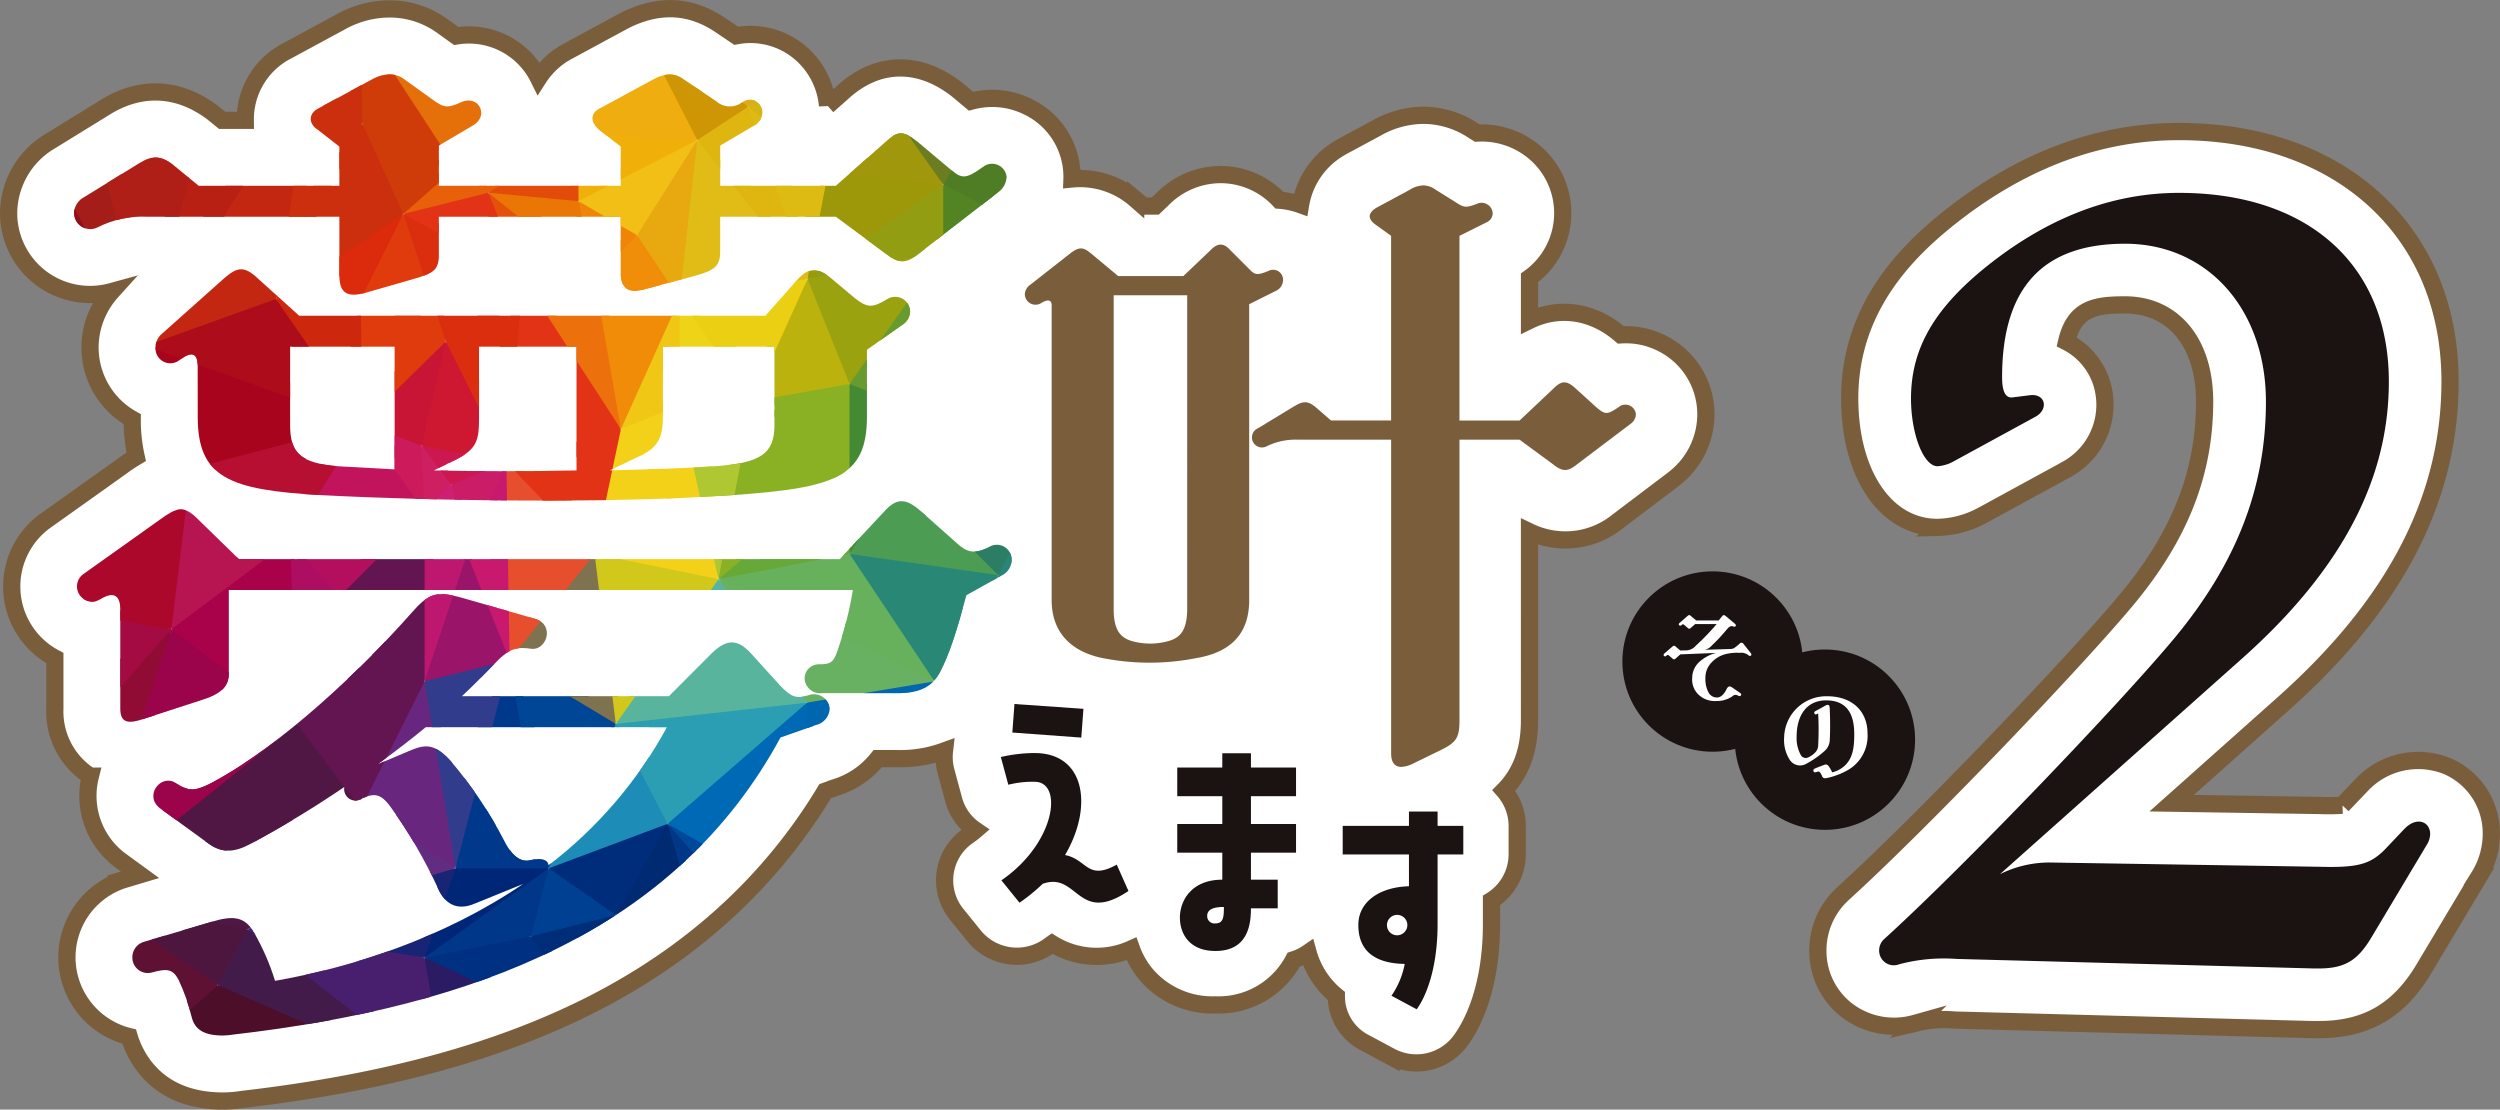 <svg xmlns="http://www.w3.org/2000/svg" xmlns:xlink="http://www.w3.org/1999/xlink" width="376.98" height="167.324" viewBox="0 0 376.98 167.324">
  <rect x="0" y="0" width="376.98" height="167.324" fill="#808080" stroke="none"/>
  <defs>
    <clipPath id="clip-path">
      <path id="パス_4436" data-name="パス 4436" d="M161.774,586.963a2.79,2.79,0,0,1,1.515-2.33l8.336-5.131c1.97-1.245,3.333-1.09,5.15.31l3.79,3.111h21.213v-5.909l-3.183-2.488c-1.515-.933-1.515-2.488,0-3.266l8.336-4.511a5.1,5.1,0,0,1,2.424-.623,3.639,3.639,0,0,1,2.272.778l4.546,3.266c1.363.933,1.97,1.09,3.939.158,2.729-1.245,4.394,2.176,1.668,3.576l-5,2.953v6.067h27.426v-5.909l-3.183-2.488c-1.363-1.09-1.515-2.488,0-3.266l8.333-4.511a5.021,5.021,0,0,1,2.274-.623,3.558,3.558,0,0,1,2.119.778l4.851,3.266a3.109,3.109,0,0,0,3.939.158,1.889,1.889,0,0,1,3.031,1.553,2.354,2.354,0,0,1-1.363,2.023l-5,2.953v6.067h17.428l7.574-6.687c1.82-1.71,2.729-1.555,4.7,0l5,4.2c1.668,1.4,2.272,1.555,4.848-.313a2.216,2.216,0,0,1,3.637,1.4,2.974,2.974,0,0,1-1.213,2.333l-12.273,9.485c-1.817,1.4-2.878,1.243-4.7-.155l-7.574-5.6H259.2v5.286c0,2.178-.909,2.8-3.635,3.579l-7.577,2.02c-2.424.778-3.787.155-3.787-2.488v-8.4H216.779V593.5c0,2.023-.909,2.643-3.637,3.421l-7.577,2.178c-2.424.623-3.787.155-3.787-2.643v-8.865H172.836a14.86,14.86,0,0,0-7.425,1.555A2.439,2.439,0,0,1,161.774,586.963Zm141.373,52.407a2.62,2.62,0,0,1-1.515,2.333l-5.3,2.953c-1.515,5.6-2.576,8.865-3.939,11.508-1.213,2.333-3.031,3.266-6.516,3.266H274.51a2.324,2.324,0,0,1-2.576-2.178,2.134,2.134,0,0,1,2.272-2.176c1.668,0,2.122-.313,2.729-2.178a55.166,55.166,0,0,0,2.272-9.02h-94.1v12.6c0,1.71-.909,2.956-3.787,3.888l-9.092,2.953c-2.272.778-3.485.623-3.485-1.555V646.835c0-1.865-.756-2.956-3.031-1.555a2.291,2.291,0,0,1-2.424-3.889l11.364-8.084c2.576-1.868,3.637-2.333,5.912,0l6.059,5.909h90.612l6.97-7.465c1.668-1.71,3.031-1.71,5.153.155l5.607,4.976c1.363,1.243,2.576,1.71,4.848.465A2.224,2.224,0,0,1,303.147,639.371Zm-27.426,22.391a2.675,2.675,0,0,1-2.119,2.488l-5.305,1.868C252.539,695.2,222.234,706.7,185.868,710.9a9.792,9.792,0,0,1-1.668.155c-2.878,0-4.241-.933-4.7-2.8a29.279,29.279,0,0,0-1.97-5.6c-.911-1.71-1.82-1.71-4.092-1.088a2.33,2.33,0,0,1-2.878-2.175,2.42,2.42,0,0,1,1.817-2.488l10-2.956c3.485-1.088,5.153-.778,6.516,1.555a35.338,35.338,0,0,1,3.183,7.307c11.514-2.021,25.3-6.374,37.425-14.617l-7.272,2.956c-2.878,1.243-4.546-.158-5.455-2.023a74.8,74.8,0,0,0-7.425-12.751c-1.213-1.555-2.122-2.02-4.092-1.088a1.725,1.725,0,0,1-2.729-1.711,161.076,161.076,0,0,1-14.09,8.552c-2.576,1.4-4.394,1.4-6.366,0l-7.272-5.286c-2.576-1.868,0-5.289,2.274-3.889,1.97,1.243,2.726,1.4,5.455,0,10.757-5.754,22.88-17.418,30.153-25.66,2.576-2.953,3.787-3.266,7.272-2.331l11.367,3.266c3.028.933,1.665,4.819-.607,4.509-2.122-.31-3.333-.155-5.759,2.488-1.515,1.555-3.031,3.108-4.7,4.664h31.213l6.516-6.529c2.424-2.333,4.092-2.023,6.214.465l4.089,4.509c1.515,1.555,2.274,2.023,4.244,1.4A2.392,2.392,0,0,1,275.721,661.762Zm-95.308-51.627q0-3.031-2.729-.933a2.239,2.239,0,0,1-3.635-1.865,2.741,2.741,0,0,1,1.061-2.178l9.242-8.242c1.97-1.711,3.031-2.02,5.153,0l6.211,5.6h70.309l4.546-5.131c1.97-2.333,3.485-2.178,5.607-.313l3.333,2.8c1.817,1.4,2.576,1.556,4.848.155a2.254,2.254,0,0,1,3.485,1.865,2.474,2.474,0,0,1-1.213,2.023l-5.3,3.731v10.108c0,9.175-4.848,10.731-20.3,11.818-17.88,1.245-43.943.933-61.975,0-13.94-.778-18.636-2.643-18.636-11.818Zm21.213,15.084,8.486.468V607.179H194.353V619C194.353,623.2,195.869,624.754,201.625,625.219Zm49.548,39.344H214.809q-3.412,2.8-7.275,5.6l5.153-2.178c2.272-.933,3.637-.778,5.909,1.711a63.883,63.883,0,0,1,8.031,11.973c.759,1.556,2.122,3.421,3.939,2.956s2.729,0,2.729.778A65.7,65.7,0,0,0,251.173,664.563Zm-13.636-38.721V607.179h-14.7v10.886c0,3.111-.3,4.511-3.335,6.067l-3.485,1.71C222.688,626,230.265,626,237.537,625.842ZM267.388,619V607.179H250.569v10.265c0,3.108-.454,4.821-3.485,6.219l-4.546,2.178c5.909-.155,11.516-.313,15.758-.623C265.268,624.754,267.388,623.354,267.388,619Z" transform="translate(-161.774 -566.125)" fill="none"/>
    </clipPath>
    <linearGradient id="linear-gradient" x1="23.007" y1="-2.147" x2="23.045" y2="-2.174" gradientUnits="objectBoundingBox">
      <stop offset="0" stop-color="#e23316"/>
      <stop offset="1" stop-color="#eb760d"/>
    </linearGradient>
    <linearGradient id="linear-gradient-2" x1="29.815" y1="-2.354" x2="29.865" y2="-2.383" gradientUnits="objectBoundingBox">
      <stop offset="0" stop-color="#ec710c"/>
      <stop offset="1" stop-color="#ee870b"/>
    </linearGradient>
    <linearGradient id="linear-gradient-3" x1="33.342" y1="-2.457" x2="33.384" y2="-2.479" gradientUnits="objectBoundingBox">
      <stop offset="0" stop-color="#f08c08"/>
      <stop offset="1" stop-color="#f4be10"/>
    </linearGradient>
    <linearGradient id="linear-gradient-4" x1="33.352" y1="-5.506" x2="33.386" y2="-5.551" gradientUnits="objectBoundingBox">
      <stop offset="0" stop-color="#f08d09"/>
      <stop offset="1" stop-color="#f3be12"/>
    </linearGradient>
    <linearGradient id="linear-gradient-5" x1="44.512" y1="-10.185" x2="44.574" y2="-10.237" gradientUnits="objectBoundingBox">
      <stop offset="0" stop-color="#f08408"/>
      <stop offset="1" stop-color="#ee9c0a"/>
    </linearGradient>
    <linearGradient id="linear-gradient-6" x1="24.215" y1="-3.981" x2="24.241" y2="-4.014" gradientUnits="objectBoundingBox">
      <stop offset="0" stop-color="#f2bf16"/>
      <stop offset="1" stop-color="#e59f0c"/>
    </linearGradient>
    <linearGradient id="linear-gradient-7" x1="21.672" y1="-8.667" x2="21.71" y2="-8.729" gradientUnits="objectBoundingBox">
      <stop offset="0" stop-color="#f0b009"/>
      <stop offset="1" stop-color="#e39808"/>
    </linearGradient>
    <linearGradient id="linear-gradient-8" x1="24.194" y1="-4.058" x2="24.246" y2="-4.111" gradientUnits="objectBoundingBox">
      <stop offset="0" stop-color="#f0ad10"/>
      <stop offset="1" stop-color="#e0a310"/>
    </linearGradient>
    <linearGradient id="linear-gradient-9" x1="38.966" y1="-4.643" x2="39.053" y2="-4.697" gradientUnits="objectBoundingBox">
      <stop offset="0" stop-color="#eca409"/>
      <stop offset="1" stop-color="#eaa40a"/>
    </linearGradient>
    <linearGradient id="linear-gradient-10" x1="22.529" y1="-37.2" x2="22.591" y2="-37.375" gradientUnits="objectBoundingBox">
      <stop offset="0" stop-color="#e9a10b"/>
      <stop offset="1" stop-color="#e79a00"/>
    </linearGradient>
    <linearGradient id="linear-gradient-11" x1="14.251" y1="-1.796" x2="14.309" y2="-1.881" gradientUnits="objectBoundingBox">
      <stop offset="0" stop-color="#e57009"/>
      <stop offset="1" stop-color="#e7670b"/>
    </linearGradient>
    <linearGradient id="linear-gradient-12" x1="14.258" y1="-2.363" x2="14.316" y2="-2.476" gradientUnits="objectBoundingBox">
      <stop offset="0" stop-color="#e7670b"/>
      <stop offset="1" stop-color="#ef760d"/>
    </linearGradient>
    <linearGradient id="linear-gradient-13" x1="39.302" y1="-5.188" x2="39.62" y2="-5.328" gradientUnits="objectBoundingBox">
      <stop offset="0" stop-color="#c3a50d"/>
      <stop offset="1" stop-color="#ab9a0b"/>
    </linearGradient>
    <linearGradient id="linear-gradient-14" x1="31.207" y1="-24.884" x2="31.439" y2="-25.098" gradientUnits="objectBoundingBox">
      <stop offset="0" stop-color="#d5b413"/>
      <stop offset="1" stop-color="#caa70b"/>
    </linearGradient>
    <linearGradient id="linear-gradient-15" x1="20.176" y1="-10.401" x2="20.224" y2="-10.482" gradientUnits="objectBoundingBox">
      <stop offset="0" stop-color="#dfac14"/>
      <stop offset="1" stop-color="#d5b414"/>
    </linearGradient>
    <linearGradient id="linear-gradient-16" x1="27.971" y1="-1.848" x2="28.059" y2="-1.917" gradientUnits="objectBoundingBox">
      <stop offset="0" stop-color="#d03c09"/>
      <stop offset="1" stop-color="#e76b0b"/>
    </linearGradient>
    <linearGradient id="linear-gradient-17" x1="36.071" y1="-13.125" x2="36.125" y2="-13.224" gradientUnits="objectBoundingBox">
      <stop offset="0" stop-color="#e9600b"/>
      <stop offset="0.995" stop-color="#f4891c"/>
    </linearGradient>
    <linearGradient id="linear-gradient-18" x1="32.404" y1="-7.802" x2="32.481" y2="-7.896" gradientUnits="objectBoundingBox">
      <stop offset="0" stop-color="#e34b0a"/>
      <stop offset="1" stop-color="#e97907"/>
    </linearGradient>
    <linearGradient id="linear-gradient-19" x1="26.967" y1="-9.627" x2="27.062" y2="-9.744" gradientUnits="objectBoundingBox">
      <stop offset="0" stop-color="#e5510a"/>
      <stop offset="1" stop-color="#e7590c"/>
    </linearGradient>
    <linearGradient id="linear-gradient-20" x1="20.161" y1="-1.952" x2="20.196" y2="-1.983" gradientUnits="objectBoundingBox">
      <stop offset="0" stop-color="#e1bc17"/>
      <stop offset="1" stop-color="#d6bb14"/>
    </linearGradient>
    <linearGradient id="linear-gradient-21" x1="24.765" y1="-1.444" x2="24.812" y2="-1.473" gradientUnits="objectBoundingBox">
      <stop offset="0" stop-color="#dfb60f"/>
      <stop offset="1" stop-color="#d1b917"/>
    </linearGradient>
    <linearGradient id="linear-gradient-22" x1="12.517" y1="-1.312" x2="12.547" y2="-1.352" gradientUnits="objectBoundingBox">
      <stop offset="0" stop-color="#6b7d20"/>
      <stop offset="1" stop-color="#4d7226"/>
    </linearGradient>
    <linearGradient id="linear-gradient-23" x1="19.22" y1="-2.45" x2="19.242" y2="-2.475" gradientUnits="objectBoundingBox">
      <stop offset="0" stop-color="#9d980a"/>
      <stop offset="1" stop-color="#949b14"/>
    </linearGradient>
    <linearGradient id="linear-gradient-24" x1="20.508" y1="-0.407" x2="20.567" y2="-0.443" gradientUnits="objectBoundingBox">
      <stop offset="0" stop-color="#c42711"/>
      <stop offset="1" stop-color="#ba1815"/>
    </linearGradient>
    <linearGradient id="linear-gradient-25" x1="20.442" y1="-0.418" x2="20.461" y2="-0.43" gradientUnits="objectBoundingBox">
      <stop offset="0" stop-color="#b92014"/>
      <stop offset="1" stop-color="#b41c16"/>
    </linearGradient>
    <linearGradient id="linear-gradient-26" x1="15.177" y1="-21.8" x2="15.252" y2="-21.971" gradientUnits="objectBoundingBox">
      <stop offset="0" stop-color="#bf2412"/>
      <stop offset="1" stop-color="#ab1d18"/>
    </linearGradient>
    <linearGradient id="linear-gradient-27" x1="20.14" y1="-0.116" x2="20.207" y2="-0.151" gradientUnits="objectBoundingBox">
      <stop offset="0" stop-color="#a51d19"/>
      <stop offset="1" stop-color="#aa1718"/>
    </linearGradient>
    <linearGradient id="linear-gradient-28" x1="25.53" y1="-3.341" x2="25.628" y2="-3.412" gradientUnits="objectBoundingBox">
      <stop offset="0" stop-color="#cb2f0e"/>
      <stop offset="1" stop-color="#d45308"/>
    </linearGradient>
    <linearGradient id="linear-gradient-29" x1="34.806" y1="-3.627" x2="34.883" y2="-3.681" gradientUnits="objectBoundingBox">
      <stop offset="0" stop-color="#ce1831"/>
      <stop offset="1" stop-color="#d52512"/>
    </linearGradient>
    <linearGradient id="linear-gradient-30" x1="37.375" y1="-3.492" x2="37.434" y2="-3.534" gradientUnits="objectBoundingBox">
      <stop offset="0" stop-color="#c81536"/>
      <stop offset="1" stop-color="#d12423"/>
    </linearGradient>
    <linearGradient id="linear-gradient-31" x1="31.927" y1="-2.775" x2="32.004" y2="-2.835" gradientUnits="objectBoundingBox">
      <stop offset="0" stop-color="#e03b0c"/>
      <stop offset="1" stop-color="#cb2112"/>
    </linearGradient>
    <linearGradient id="linear-gradient-32" x1="36.689" y1="-2.252" x2="36.752" y2="-2.291" gradientUnits="objectBoundingBox">
      <stop offset="0" stop-color="#cd270e"/>
      <stop offset="1" stop-color="#da2d1f"/>
    </linearGradient>
    <linearGradient id="linear-gradient-33" x1="36.766" y1="-2.031" x2="36.871" y2="-2.101" gradientUnits="objectBoundingBox">
      <stop offset="0" stop-color="#e03b0c"/>
      <stop offset="1" stop-color="#d92f1e"/>
    </linearGradient>
    <linearGradient id="linear-gradient-34" x1="16.726" y1="-1.937" x2="16.757" y2="-1.967" gradientUnits="objectBoundingBox">
      <stop offset="0" stop-color="#ac0b2c"/>
      <stop offset="1" stop-color="#b90038"/>
    </linearGradient>
    <linearGradient id="linear-gradient-35" x1="16.209" y1="-2.554" x2="16.601" y2="-3.193" gradientUnits="objectBoundingBox">
      <stop offset="0" stop-color="#a20b1b"/>
      <stop offset="1" stop-color="#a90728"/>
    </linearGradient>
    <linearGradient id="linear-gradient-36" x1="53.788" y1="-33.897" x2="54.244" y2="-34.183" gradientUnits="objectBoundingBox">
      <stop offset="0" stop-color="#ce2072"/>
      <stop offset="1" stop-color="#cd2071"/>
    </linearGradient>
    <linearGradient id="linear-gradient-37" x1="52.409" y1="-14.477" x2="52.869" y2="-14.754" gradientUnits="objectBoundingBox">
      <stop offset="0" stop-color="#cb1c68"/>
      <stop offset="1" stop-color="#d11b4f"/>
    </linearGradient>
    <linearGradient id="linear-gradient-38" x1="19.98" y1="-2.031" x2="20.009" y2="-2.05" gradientUnits="objectBoundingBox">
      <stop offset="0" stop-color="#488d35"/>
      <stop offset="1" stop-color="#4e8d39"/>
    </linearGradient>
    <linearGradient id="linear-gradient-39" x1="21.95" y1="-4.335" x2="21.978" y2="-4.38" gradientUnits="objectBoundingBox">
      <stop offset="0" stop-color="#528424"/>
      <stop offset="1" stop-color="#4c8632"/>
    </linearGradient>
    <linearGradient id="linear-gradient-40" x1="27.056" y1="-3.918" x2="27.114" y2="-3.961" gradientUnits="objectBoundingBox">
      <stop offset="0" stop-color="#bcb20e"/>
      <stop offset="1" stop-color="#a0a70f"/>
    </linearGradient>
    <linearGradient id="linear-gradient-41" x1="29.628" y1="-3.689" x2="29.691" y2="-3.734" gradientUnits="objectBoundingBox">
      <stop offset="0" stop-color="#edd417"/>
      <stop offset="1" stop-color="#e2c511"/>
    </linearGradient>
    <linearGradient id="linear-gradient-42" x1="14.503" y1="-4.533" x2="14.553" y2="-4.594" gradientUnits="objectBoundingBox">
      <stop offset="0" stop-color="#58b49d"/>
      <stop offset="1" stop-color="#52ad82"/>
    </linearGradient>
    <linearGradient id="linear-gradient-43" x1="12.957" y1="-5.318" x2="12.983" y2="-5.36" gradientUnits="objectBoundingBox">
      <stop offset="0" stop-color="#68b163"/>
      <stop offset="1" stop-color="#36a19f"/>
    </linearGradient>
    <linearGradient id="linear-gradient-44" x1="12.922" y1="-6.941" x2="12.953" y2="-6.992" gradientUnits="objectBoundingBox">
      <stop offset="0" stop-color="#68b15c"/>
      <stop offset="1" stop-color="#33a379"/>
    </linearGradient>
    <linearGradient id="linear-gradient-45" x1="19.321" y1="-5.239" x2="19.336" y2="-5.259" gradientUnits="objectBoundingBox">
      <stop offset="0" stop-color="#66a938"/>
      <stop offset="1" stop-color="#5ba24a"/>
    </linearGradient>
    <linearGradient id="linear-gradient-46" x1="20.772" y1="-2.742" x2="20.837" y2="-2.79" gradientUnits="objectBoundingBox">
      <stop offset="0" stop-color="#8ab023"/>
      <stop offset="1" stop-color="#a9b416"/>
    </linearGradient>
    <linearGradient id="linear-gradient-47" x1="24.62" y1="-5.859" x2="24.65" y2="-5.894" gradientUnits="objectBoundingBox">
      <stop offset="0" stop-color="#448a33"/>
      <stop offset="1" stop-color="#519947"/>
    </linearGradient>
    <linearGradient id="linear-gradient-48" x1="29.594" y1="-7.696" x2="30.154" y2="-8.024" gradientUnits="objectBoundingBox">
      <stop offset="0" stop-color="#621551"/>
      <stop offset="1" stop-color="#810c67"/>
    </linearGradient>
    <linearGradient id="linear-gradient-49" x1="23.903" y1="-7.995" x2="23.93" y2="-8.036" gradientUnits="objectBoundingBox">
      <stop offset="0" stop-color="#b40f5e"/>
      <stop offset="1" stop-color="#9d1164"/>
    </linearGradient>
    <linearGradient id="linear-gradient-50" x1="23.892" y1="-5.735" x2="23.932" y2="-5.782" gradientUnits="objectBoundingBox">
      <stop offset="0" stop-color="#c1145c"/>
      <stop offset="1" stop-color="#ca1a61"/>
    </linearGradient>
    <linearGradient id="linear-gradient-51" x1="36.218" y1="-6.043" x2="36.289" y2="-6.089" gradientUnits="objectBoundingBox">
      <stop offset="0" stop-color="#9a1469"/>
      <stop offset="1" stop-color="#4f146a"/>
    </linearGradient>
    <linearGradient id="linear-gradient-52" x1="23.755" y1="-12.954" x2="23.809" y2="-13.017" gradientUnits="objectBoundingBox">
      <stop offset="0" stop-color="#002777"/>
      <stop offset="1" stop-color="#002975"/>
    </linearGradient>
    <linearGradient id="linear-gradient-53" x1="31.074" y1="-9.933" x2="31.103" y2="-9.968" gradientUnits="objectBoundingBox">
      <stop offset="0" stop-color="#00388c"/>
      <stop offset="1" stop-color="#002a82"/>
    </linearGradient>
    <linearGradient id="linear-gradient-54" x1="36.545" y1="-3.231" x2="36.575" y2="-3.243" xlink:href="#linear-gradient-53"/>
    <linearGradient id="linear-gradient-55" x1="27.906" y1="-5.267" x2="27.939" y2="-5.294" gradientUnits="objectBoundingBox">
      <stop offset="0" stop-color="#004697"/>
      <stop offset="1" stop-color="#006ca8"/>
    </linearGradient>
    <linearGradient id="linear-gradient-56" x1="26.286" y1="-3.521" x2="26.321" y2="-3.544" gradientUnits="objectBoundingBox">
      <stop offset="0" stop-color="#7f724e"/>
      <stop offset="1" stop-color="#abc741"/>
    </linearGradient>
    <linearGradient id="linear-gradient-57" x1="28.251" y1="-3.095" x2="28.342" y2="-3.143" gradientUnits="objectBoundingBox">
      <stop offset="0" stop-color="#e64e2e"/>
      <stop offset="1" stop-color="#eb760d"/>
    </linearGradient>
    <linearGradient id="linear-gradient-58" x1="22.302" y1="-3.565" x2="22.341" y2="-3.594" gradientUnits="objectBoundingBox">
      <stop offset="0" stop-color="#f2d118"/>
      <stop offset="1" stop-color="#d6d72b"/>
    </linearGradient>
    <linearGradient id="linear-gradient-59" x1="16.452" y1="-9.497" x2="16.485" y2="-9.563" gradientUnits="objectBoundingBox">
      <stop offset="0" stop-color="#4d9c54"/>
      <stop offset="1" stop-color="#3a926f"/>
    </linearGradient>
    <linearGradient id="linear-gradient-60" x1="21.216" y1="-6.201" x2="21.272" y2="-6.264" gradientUnits="objectBoundingBox">
      <stop offset="0" stop-color="#2b7d63"/>
      <stop offset="1" stop-color="#41a47b"/>
    </linearGradient>
    <linearGradient id="linear-gradient-61" x1="24.479" y1="-5.538" x2="24.516" y2="-5.569" gradientUnits="objectBoundingBox">
      <stop offset="0" stop-color="#1d8db7"/>
      <stop offset="1" stop-color="#0051a0"/>
    </linearGradient>
    <linearGradient id="linear-gradient-62" x1="17.423" y1="-4.115" x2="17.449" y2="-4.135" gradientUnits="objectBoundingBox">
      <stop offset="0" stop-color="#0069b5"/>
      <stop offset="1" stop-color="#006fb9"/>
    </linearGradient>
    <linearGradient id="linear-gradient-63" x1="15.806" y1="-14.739" x2="15.847" y2="-14.829" gradientUnits="objectBoundingBox">
      <stop offset="0" stop-color="#182474"/>
      <stop offset="1" stop-color="#281d6b"/>
    </linearGradient>
    <linearGradient id="linear-gradient-64" x1="15.808" y1="-6.897" x2="15.82" y2="-6.917" gradientUnits="objectBoundingBox">
      <stop offset="0" stop-color="#622c82"/>
      <stop offset="1" stop-color="#512e83"/>
    </linearGradient>
    <linearGradient id="linear-gradient-65" x1="33.222" y1="-3.831" x2="33.253" y2="-3.846" gradientUnits="objectBoundingBox">
      <stop offset="0" stop-color="#69267e"/>
      <stop offset="1" stop-color="#593688"/>
    </linearGradient>
    <linearGradient id="linear-gradient-66" x1="12.355" y1="-6.637" x2="12.404" y2="-6.745" gradientUnits="objectBoundingBox">
      <stop offset="0" stop-color="#501744"/>
      <stop offset="1" stop-color="#501953"/>
    </linearGradient>
    <linearGradient id="linear-gradient-67" x1="12.356" y1="-4.344" x2="12.404" y2="-4.423" gradientUnits="objectBoundingBox">
      <stop offset="0" stop-color="#501744"/>
      <stop offset="1" stop-color="#631065"/>
    </linearGradient>
    <linearGradient id="linear-gradient-68" x1="41.329" y1="-6.587" x2="42.325" y2="-6.925" gradientUnits="objectBoundingBox">
      <stop offset="0" stop-color="#621551"/>
      <stop offset="0.995" stop-color="#8a0b6e"/>
    </linearGradient>
    <linearGradient id="linear-gradient-69" x1="24.42" y1="-4.03" x2="24.473" y2="-4.069" gradientUnits="objectBoundingBox">
      <stop offset="0" stop-color="#a9014a"/>
      <stop offset="1" stop-color="#940a52"/>
    </linearGradient>
    <linearGradient id="linear-gradient-70" x1="33.485" y1="-5.857" x2="33.515" y2="-5.877" gradientUnits="objectBoundingBox">
      <stop offset="0" stop-color="#8d0e32"/>
      <stop offset="1" stop-color="#771033"/>
    </linearGradient>
    <linearGradient id="linear-gradient-71" x1="10.142" y1="-12.247" x2="10.166" y2="-12.328" gradientUnits="objectBoundingBox">
      <stop offset="0" stop-color="#4d0e2a"/>
      <stop offset="1" stop-color="#39183d"/>
    </linearGradient>
    <linearGradient id="linear-gradient-72" x1="25.076" y1="-5.176" x2="25.166" y2="-5.241" gradientUnits="objectBoundingBox">
      <stop offset="0" stop-color="#5e1133"/>
      <stop offset="1" stop-color="#571542"/>
    </linearGradient>
    <linearGradient id="linear-gradient-73" x1="13.548" y1="-6.694" x2="13.613" y2="-6.791" gradientUnits="objectBoundingBox">
      <stop offset="0" stop-color="#421b4b"/>
      <stop offset="1" stop-color="#431a59"/>
    </linearGradient>
    <linearGradient id="linear-gradient-74" x1="34.434" y1="-16.858" x2="34.574" y2="-17.028" gradientUnits="objectBoundingBox">
      <stop offset="0" stop-color="#004093"/>
      <stop offset="1" stop-color="#002d7b"/>
    </linearGradient>
    <linearGradient id="linear-gradient-75" x1="13.336" y1="-52.312" x2="13.36" y2="-52.456" gradientUnits="objectBoundingBox">
      <stop offset="0" stop-color="#1a2041"/>
      <stop offset="1" stop-color="#002657"/>
    </linearGradient>
    <linearGradient id="linear-gradient-76" x1="30.904" y1="-12.825" x2="31.101" y2="-12.951" gradientUnits="objectBoundingBox">
      <stop offset="0" stop-color="#192041"/>
      <stop offset="1" stop-color="#002b76"/>
    </linearGradient>
    <linearGradient id="linear-gradient-77" x1="26.395" y1="-7.664" x2="26.423" y2="-7.686" gradientUnits="objectBoundingBox">
      <stop offset="0" stop-color="#002d77"/>
      <stop offset="1" stop-color="#002e79"/>
    </linearGradient>
    <linearGradient id="linear-gradient-78" x1="16.231" y1="-8.375" x2="16.254" y2="-8.411" gradientUnits="objectBoundingBox">
      <stop offset="0" stop-color="#2b1b65"/>
      <stop offset="1" stop-color="#092f81"/>
    </linearGradient>
    <linearGradient id="linear-gradient-79" x1="16.301" y1="-9.404" x2="16.326" y2="-9.445" gradientUnits="objectBoundingBox">
      <stop offset="0" stop-color="#003081"/>
      <stop offset="1" stop-color="#00388c"/>
    </linearGradient>
    <linearGradient id="linear-gradient-80" x1="13.867" y1="-8.789" x2="13.897" y2="-8.835" gradientUnits="objectBoundingBox">
      <stop offset="0" stop-color="#002e6f"/>
      <stop offset="1" stop-color="#003c8a"/>
    </linearGradient>
    <linearGradient id="linear-gradient-81" x1="13.271" y1="-10.568" x2="13.521" y2="-10.95" gradientUnits="objectBoundingBox">
      <stop offset="0" stop-color="#002652"/>
      <stop offset="1" stop-color="#002c6a"/>
    </linearGradient>
    <linearGradient id="linear-gradient-82" x1="26.141" y1="-5.467" x2="26.32" y2="-5.601" gradientUnits="objectBoundingBox">
      <stop offset="0" stop-color="#630f2b"/>
      <stop offset="1" stop-color="#680f26"/>
    </linearGradient>
    <linearGradient id="linear-gradient-83" x1="23.048" y1="-6.49" x2="23.086" y2="-6.525" gradientUnits="objectBoundingBox">
      <stop offset="0" stop-color="#2d9592"/>
      <stop offset="1" stop-color="#247f86"/>
    </linearGradient>
    <linearGradient id="linear-gradient-84" x1="15.092" y1="-15.626" x2="15.181" y2="-15.786" gradientUnits="objectBoundingBox">
      <stop offset="0" stop-color="#004b9b"/>
      <stop offset="1" stop-color="#004f9f"/>
    </linearGradient>
    <linearGradient id="linear-gradient-85" x1="11.351" y1="-9.123" x2="11.397" y2="-9.211" gradientUnits="objectBoundingBox">
      <stop offset="0" stop-color="#004a9a"/>
      <stop offset="1" stop-color="#003e91"/>
    </linearGradient>
    <linearGradient id="linear-gradient-86" x1="11.353" y1="-3.207" x2="11.371" y2="-3.226" gradientUnits="objectBoundingBox">
      <stop offset="0" stop-color="#004a9b"/>
      <stop offset="1" stop-color="#005c9a"/>
    </linearGradient>
    <linearGradient id="linear-gradient-87" x1="23.063" y1="-4.168" x2="23.105" y2="-4.194" gradientUnits="objectBoundingBox">
      <stop offset="0" stop-color="#1f8099"/>
      <stop offset="1" stop-color="#005d9d"/>
    </linearGradient>
    <linearGradient id="linear-gradient-88" x1="27.925" y1="-4.811" x2="27.968" y2="-4.84" gradientUnits="objectBoundingBox">
      <stop offset="0" stop-color="#630f29"/>
      <stop offset="1" stop-color="#701033"/>
    </linearGradient>
    <linearGradient id="linear-gradient-89" x1="36.981" y1="-3.636" x2="37.1" y2="-3.709" gradientUnits="objectBoundingBox">
      <stop offset="0" stop-color="#eda70a"/>
      <stop offset="1" stop-color="#eea809"/>
    </linearGradient>
    <linearGradient id="linear-gradient-90" x1="28.68" y1="-3.166" x2="28.73" y2="-3.194" gradientUnits="objectBoundingBox">
      <stop offset="0" stop-color="#f2d118"/>
      <stop offset="1" stop-color="#c0c61d"/>
    </linearGradient>
    <linearGradient id="linear-gradient-91" x1="34.131" y1="-2.877" x2="34.275" y2="-2.936" gradientUnits="objectBoundingBox">
      <stop offset="0" stop-color="#afc731"/>
      <stop offset="1" stop-color="#cfbf10"/>
    </linearGradient>
    <linearGradient id="linear-gradient-92" x1="33.453" y1="-8.139" x2="33.51" y2="-8.176" gradientUnits="objectBoundingBox">
      <stop offset="0" stop-color="#002d77"/>
      <stop offset="1" stop-color="#002a72"/>
    </linearGradient>
    <linearGradient id="linear-gradient-93" x1="20.496" y1="-15.231" x2="20.561" y2="-15.348" gradientUnits="objectBoundingBox">
      <stop offset="0" stop-color="#4d163f"/>
      <stop offset="1" stop-color="#411a47"/>
    </linearGradient>
    <linearGradient id="linear-gradient-94" x1="16.594" y1="-6.672" x2="16.639" y2="-6.729" gradientUnits="objectBoundingBox">
      <stop offset="0" stop-color="#471f6e"/>
      <stop offset="1" stop-color="#422b81"/>
    </linearGradient>
    <linearGradient id="linear-gradient-95" x1="22.78" y1="-3.52" x2="22.81" y2="-3.542" gradientUnits="objectBoundingBox">
      <stop offset="0" stop-color="#d2c71b"/>
      <stop offset="1" stop-color="#78b54f"/>
    </linearGradient>
    <linearGradient id="linear-gradient-96" x1="69.288" y1="-18.364" x2="69.411" y2="-18.437" gradientUnits="objectBoundingBox">
      <stop offset="0" stop-color="#cf1f63"/>
      <stop offset="1" stop-color="#da2478"/>
    </linearGradient>
    <linearGradient id="linear-gradient-97" x1="16.431" y1="-7.302" x2="16.55" y2="-7.44" gradientUnits="objectBoundingBox">
      <stop offset="0" stop-color="#298775"/>
      <stop offset="1" stop-color="#2a8166"/>
    </linearGradient>
    <linearGradient id="linear-gradient-98" x1="24.993" y1="-4.351" x2="25.016" y2="-4.367" xlink:href="#linear-gradient-59"/>
    <linearGradient id="linear-gradient-99" x1="71.01" y1="-4.141" x2="71.81" y2="-4.341" gradientUnits="objectBoundingBox">
      <stop offset="0" stop-color="#be1770"/>
      <stop offset="1" stop-color="#9a0e64"/>
    </linearGradient>
    <linearGradient id="linear-gradient-100" x1="36.246" y1="-3.228" x2="36.28" y2="-3.242" gradientUnits="objectBoundingBox">
      <stop offset="0" stop-color="#313c8d"/>
      <stop offset="1" stop-color="#3e207b"/>
    </linearGradient>
    <linearGradient id="linear-gradient-101" x1="25.332" y1="-4.06" x2="25.388" y2="-4.113" gradientUnits="objectBoundingBox">
      <stop offset="0" stop-color="#ce9605"/>
      <stop offset="1" stop-color="#d9a410"/>
    </linearGradient>
    <linearGradient id="linear-gradient-102" x1="33.509" y1="-7.667" x2="33.553" y2="-7.7" gradientUnits="objectBoundingBox">
      <stop offset="0" stop-color="#002a72"/>
      <stop offset="1" stop-color="#003d8f"/>
    </linearGradient>
    <linearGradient id="linear-gradient-103" x1="21.54" y1="-5.747" x2="21.577" y2="-5.78" gradientUnits="objectBoundingBox">
      <stop offset="0" stop-color="#003786"/>
      <stop offset="1" stop-color="#004c9d"/>
    </linearGradient>
    <linearGradient id="linear-gradient-104" x1="20.583" y1="-6.333" x2="20.619" y2="-6.365" gradientUnits="objectBoundingBox">
      <stop offset="0" stop-color="#004899"/>
      <stop offset="1" stop-color="#0051a1"/>
    </linearGradient>
    <linearGradient id="linear-gradient-105" x1="24.526" y1="-9.92" x2="24.551" y2="-9.973" gradientUnits="objectBoundingBox">
      <stop offset="0" stop-color="#e9600b"/>
      <stop offset="0.995" stop-color="#f07b0c"/>
    </linearGradient>
    <linearGradient id="linear-gradient-106" x1="33.791" y1="-4.128" x2="33.852" y2="-4.191" xlink:href="#linear-gradient-16"/>
    <linearGradient id="linear-gradient-107" x1="9.377" y1="-23.029" x2="9.396" y2="-23.169" gradientUnits="objectBoundingBox">
      <stop offset="0" stop-color="#ad2917"/>
      <stop offset="1" stop-color="#d05408"/>
    </linearGradient>
    <linearGradient id="linear-gradient-108" x1="10.689" y1="-18.307" x2="10.71" y2="-18.417" gradientUnits="objectBoundingBox">
      <stop offset="0" stop-color="#9a1a1a"/>
      <stop offset="1" stop-color="#ad2117"/>
    </linearGradient>
    <linearGradient id="linear-gradient-109" x1="63.302" y1="-4.755" x2="63.464" y2="-4.837" xlink:href="#linear-gradient-28"/>
    <linearGradient id="linear-gradient-110" x1="37.654" y1="-2.361" x2="37.859" y2="-2.44" xlink:href="#linear-gradient-28"/>
    <linearGradient id="linear-gradient-111" x1="27.344" y1="-2.387" x2="27.367" y2="-2.398" gradientUnits="objectBoundingBox">
      <stop offset="0" stop-color="#910c35"/>
      <stop offset="1" stop-color="#860e3e"/>
    </linearGradient>
    <linearGradient id="linear-gradient-112" x1="29.757" y1="-0.447" x2="29.88" y2="-0.498" gradientUnits="objectBoundingBox">
      <stop offset="0" stop-color="#af1f17"/>
      <stop offset="1" stop-color="#ae1617"/>
    </linearGradient>
    <linearGradient id="linear-gradient-113" x1="26.106" y1="-3.128" x2="26.127" y2="-3.144" gradientUnits="objectBoundingBox">
      <stop offset="0" stop-color="#b61552"/>
      <stop offset="1" stop-color="#bb174b"/>
    </linearGradient>
    <linearGradient id="linear-gradient-114" x1="35.393" y1="-37.567" x2="35.451" y2="-37.693" gradientUnits="objectBoundingBox">
      <stop offset="0" stop-color="#cd1750"/>
      <stop offset="1" stop-color="#d01a46"/>
    </linearGradient>
    <linearGradient id="linear-gradient-115" x1="67.829" y1="-3.478" x2="67.968" y2="-3.508" gradientUnits="objectBoundingBox">
      <stop offset="0" stop-color="#c9196e"/>
      <stop offset="1" stop-color="#951957"/>
    </linearGradient>
    <linearGradient id="linear-gradient-116" x1="51.665" y1="-3.699" x2="51.771" y2="-3.725" gradientUnits="objectBoundingBox">
      <stop offset="0" stop-color="#298579"/>
      <stop offset="1" stop-color="#278691"/>
    </linearGradient>
    <linearGradient id="linear-gradient-117" x1="16.116" y1="-2.392" x2="16.14" y2="-2.411" gradientUnits="objectBoundingBox">
      <stop offset="0" stop-color="#9b034a"/>
      <stop offset="1" stop-color="#6d1350"/>
    </linearGradient>
    <linearGradient id="linear-gradient-118" x1="22.969" y1="-4.763" x2="23" y2="-4.794" gradientUnits="objectBoundingBox">
      <stop offset="0" stop-color="#49934b"/>
      <stop offset="1" stop-color="#368559"/>
    </linearGradient>
    <linearGradient id="linear-gradient-119" x1="21.222" y1="-6.279" x2="21.272" y2="-6.341" gradientUnits="objectBoundingBox">
      <stop offset="0" stop-color="#2b7d63"/>
      <stop offset="1" stop-color="#338565"/>
    </linearGradient>
    <linearGradient id="linear-gradient-120" x1="23.579" y1="-7.78" x2="23.632" y2="-7.823" gradientUnits="objectBoundingBox">
      <stop offset="0" stop-color="#002a64"/>
      <stop offset="1" stop-color="#002e70"/>
    </linearGradient>
    <linearGradient id="linear-gradient-121" x1="25.354" y1="-2.166" x2="25.452" y2="-2.258" gradientUnits="objectBoundingBox">
      <stop offset="0" stop-color="#da2e0f"/>
      <stop offset="1" stop-color="#eb760d"/>
    </linearGradient>
    <linearGradient id="linear-gradient-122" x1="25.358" y1="-2.947" x2="25.456" y2="-3.083" xlink:href="#linear-gradient"/>
    <linearGradient id="linear-gradient-123" x1="25.773" y1="-4.382" x2="25.804" y2="-4.411" xlink:href="#linear-gradient"/>
    <linearGradient id="linear-gradient-124" x1="38.8" y1="-2.145" x2="38.846" y2="-2.165" gradientUnits="objectBoundingBox">
      <stop offset="0" stop-color="#da2e0f"/>
      <stop offset="1" stop-color="#e55107"/>
    </linearGradient>
    <linearGradient id="linear-gradient-125" x1="17.612" y1="-8.724" x2="17.767" y2="-8.888" gradientUnits="objectBoundingBox">
      <stop offset="0" stop-color="#003d8f"/>
      <stop offset="1" stop-color="#003784"/>
    </linearGradient>
    <linearGradient id="linear-gradient-126" x1="48.812" y1="-10.339" x2="48.895" y2="-10.398" gradientUnits="objectBoundingBox">
      <stop offset="0" stop-color="#cd1a5a"/>
      <stop offset="1" stop-color="#cc1a5e"/>
    </linearGradient>
    <linearGradient id="linear-gradient-127" x1="15.687" y1="-6.408" x2="15.714" y2="-6.455" gradientUnits="objectBoundingBox">
      <stop offset="0" stop-color="#a9041e"/>
      <stop offset="1" stop-color="#bc0f32"/>
    </linearGradient>
    <linearGradient id="linear-gradient-128" x1="15.691" y1="-2.574" x2="15.712" y2="-2.61" gradientUnits="objectBoundingBox">
      <stop offset="0" stop-color="#ad0d1b"/>
      <stop offset="1" stop-color="#c41822"/>
    </linearGradient>
    <linearGradient id="linear-gradient-129" x1="19.553" y1="-4.641" x2="19.568" y2="-4.663" gradientUnits="objectBoundingBox">
      <stop offset="0" stop-color="#b60f32"/>
      <stop offset="1" stop-color="#bf0f47"/>
    </linearGradient>
    <linearGradient id="linear-gradient-130" x1="24.864" y1="-2.771" x2="24.893" y2="-2.815" gradientUnits="objectBoundingBox">
      <stop offset="0.005" stop-color="#dc2a0c"/>
      <stop offset="1" stop-color="#da2d1f"/>
    </linearGradient>
    <linearGradient id="linear-gradient-131" x1="18.431" y1="-3.888" x2="18.462" y2="-3.921" gradientUnits="objectBoundingBox">
      <stop offset="0" stop-color="#a30b42"/>
      <stop offset="1" stop-color="#ab0941"/>
    </linearGradient>
    <linearGradient id="linear-gradient-132" x1="21.149" y1="0.092" x2="21.207" y2="0.065" gradientUnits="objectBoundingBox">
      <stop offset="0" stop-color="#90101b"/>
      <stop offset="1" stop-color="#9e0c1d"/>
    </linearGradient>
    <linearGradient id="linear-gradient-133" x1="16.74" y1="-3.114" x2="16.763" y2="-3.146" gradientUnits="objectBoundingBox">
      <stop offset="0" stop-color="#ac082b"/>
      <stop offset="1" stop-color="#a60034"/>
    </linearGradient>
    <linearGradient id="linear-gradient-134" x1="51.1" y1="-1.956" x2="51.207" y2="-1.978" gradientUnits="objectBoundingBox">
      <stop offset="0" stop-color="#920b37"/>
      <stop offset="1" stop-color="#a00739"/>
    </linearGradient>
    <linearGradient id="linear-gradient-135" x1="28.853" y1="-4.049" x2="28.872" y2="-4.062" xlink:href="#linear-gradient-47"/>
    <linearGradient id="linear-gradient-136" x1="27.5" y1="-13.267" x2="27.609" y2="-13.403" gradientUnits="objectBoundingBox">
      <stop offset="0" stop-color="#ea7606"/>
      <stop offset="1" stop-color="#ea660a"/>
    </linearGradient>
    <linearGradient id="linear-gradient-137" x1="31.609" y1="-1.442" x2="31.67" y2="-1.471" gradientUnits="objectBoundingBox">
      <stop offset="0" stop-color="#ddbb13"/>
      <stop offset="1" stop-color="#c5ab0b"/>
    </linearGradient>
    <linearGradient id="linear-gradient-138" x1="60.872" y1="-4.042" x2="60.978" y2="-4.07" gradientUnits="objectBoundingBox">
      <stop offset="0" stop-color="#ae0e62"/>
      <stop offset="1" stop-color="#7a0b5d"/>
    </linearGradient>
    <linearGradient id="linear-gradient-139" x1="34.515" y1="-6.587" x2="35.359" y2="-6.925" gradientUnits="objectBoundingBox">
      <stop offset="0" stop-color="#621551"/>
      <stop offset="1" stop-color="#671454"/>
    </linearGradient>
    <linearGradient id="linear-gradient-140" x1="13.837" y1="-6.925" x2="13.885" y2="-7" gradientUnits="objectBoundingBox">
      <stop offset="0" stop-color="#2c9eb4"/>
      <stop offset="1" stop-color="#007bc2"/>
    </linearGradient>
    <linearGradient id="linear-gradient-141" x1="20.694" y1="-3.205" x2="20.724" y2="-3.223" gradientUnits="objectBoundingBox">
      <stop offset="0" stop-color="#0066af"/>
      <stop offset="1" stop-color="#238ea6"/>
    </linearGradient>
    <linearGradient id="linear-gradient-142" x1="27.7" y1="-5.509" x2="27.788" y2="-5.609" gradientUnits="objectBoundingBox">
      <stop offset="0" stop-color="#8ab023"/>
      <stop offset="1" stop-color="#c5d020"/>
    </linearGradient>
    <linearGradient id="linear-gradient-143" x1="19.449" y1="-3.351" x2="19.491" y2="-3.392" gradientUnits="objectBoundingBox">
      <stop offset="0" stop-color="#9aa20f"/>
      <stop offset="1" stop-color="#7ea320"/>
    </linearGradient>
    <linearGradient id="linear-gradient-144" x1="19.442" y1="-5.839" x2="19.483" y2="-5.898" gradientUnits="objectBoundingBox">
      <stop offset="0" stop-color="#939d11"/>
      <stop offset="1" stop-color="#6f9722"/>
    </linearGradient>
    <linearGradient id="linear-gradient-145" x1="25.83" y1="-2.347" x2="25.903" y2="-2.388" gradientUnits="objectBoundingBox">
      <stop offset="0" stop-color="#689b2f"/>
      <stop offset="1" stop-color="#58932e"/>
    </linearGradient>
    <linearGradient id="linear-gradient-146" x1="23.037" y1="-1.98" x2="23.073" y2="-2" gradientUnits="objectBoundingBox">
      <stop offset="0" stop-color="#488d35"/>
      <stop offset="1" stop-color="#67ae4b"/>
    </linearGradient>
    <linearGradient id="linear-gradient-147" x1="15.049" y1="-22.212" x2="15.094" y2="-22.352" gradientUnits="objectBoundingBox">
      <stop offset="0" stop-color="#daa712"/>
      <stop offset="1" stop-color="#af9809"/>
    </linearGradient>
    <linearGradient id="linear-gradient-148" x1="22.801" y1="-1.562" x2="22.857" y2="-1.601" gradientUnits="objectBoundingBox">
      <stop offset="0" stop-color="#a1970d"/>
      <stop offset="1" stop-color="#73841d"/>
    </linearGradient>
    <linearGradient id="linear-gradient-149" x1="47.432" y1="-3.438" x2="47.485" y2="-3.462" gradientUnits="objectBoundingBox">
      <stop offset="0" stop-color="#f1c716"/>
      <stop offset="1" stop-color="#eac310"/>
    </linearGradient>
    <linearGradient id="linear-gradient-150" x1="42.318" y1="-1.946" x2="42.41" y2="-1.981" gradientUnits="objectBoundingBox">
      <stop offset="0" stop-color="#e7a810"/>
      <stop offset="1" stop-color="#dea40b"/>
    </linearGradient>
    <linearGradient id="linear-gradient-151" x1="21.476" y1="-4.258" x2="21.519" y2="-4.302" gradientUnits="objectBoundingBox">
      <stop offset="0" stop-color="#ebcf12"/>
      <stop offset="1" stop-color="#d3b50c"/>
    </linearGradient>
    <linearGradient id="linear-gradient-152" x1="23.982" y1="-16.163" x2="24.045" y2="-16.251" gradientUnits="objectBoundingBox">
      <stop offset="0" stop-color="#003789"/>
      <stop offset="1" stop-color="#002f7c"/>
    </linearGradient>
    <linearGradient id="linear-gradient-153" x1="34.649" y1="-5.105" x2="34.668" y2="-5.116" xlink:href="#linear-gradient-55"/>
    <linearGradient id="linear-gradient-154" x1="24.516" y1="-12.422" x2="24.611" y2="-12.545" gradientUnits="objectBoundingBox">
      <stop offset="0" stop-color="#002d7b"/>
      <stop offset="1" stop-color="#004093"/>
    </linearGradient>
    <linearGradient id="linear-gradient-155" x1="23.998" y1="-3.735" x2="24.064" y2="-3.762" gradientUnits="objectBoundingBox">
      <stop offset="0" stop-color="#00499a"/>
      <stop offset="1" stop-color="#00398b"/>
    </linearGradient>
    <linearGradient id="linear-gradient-156" x1="25.258" y1="-0.118" x2="25.292" y2="-0.134" gradientUnits="objectBoundingBox">
      <stop offset="0" stop-color="#4e7d26"/>
      <stop offset="1" stop-color="#326529"/>
    </linearGradient>
  </defs>
  <g id="グループ_3374" data-name="グループ 3374" transform="translate(1408.3 -2050.69)">
    <g id="グループ_3371" data-name="グループ 3371" transform="translate(-1407 2052.004)">
      <g id="グループ_3342" data-name="グループ 3342" transform="translate(243.341 84.843)">
        <ellipse id="楕円形_434" data-name="楕円形 434" cx="13.598" cy="13.598" rx="13.598" ry="13.598" fill="#1a1311"/>
        <ellipse id="楕円形_435" data-name="楕円形 435" cx="13.598" cy="13.598" rx="13.598" ry="13.598" transform="translate(16.944 11.782)" fill="#1a1311"/>
        <path id="パス_4429" data-name="パス 4429" d="M264.7,602.594a.2.2,0,0,1-.1.166.281.281,0,0,1-.35-.083,1.768,1.768,0,0,0-1.358-.353,6.874,6.874,0,0,0-2.109.2,4.43,4.43,0,0,0-2.245,1.422,3.29,3.29,0,0,0-.77,2.226,4.257,4.257,0,0,0,.468,2.127,1.424,1.424,0,0,0,1.342.754c.518,0,1.053-.553,1.371-1.24.235-.484.521-.519.855-.267l1.189.82c.184.118.2.251.134.369s-.2.15-.385.067l-.168-.083a.67.67,0,0,0-.77.184,4.228,4.228,0,0,1-2.429.687,3.582,3.582,0,0,1-2.678-.989,3.177,3.177,0,0,1-.922-2.5,3.278,3.278,0,0,1,1.189-2.509,5.976,5.976,0,0,1,2.411-1.256l-5.391.216-.7.62c-.219.185-.267.2-.537-.035l-.468-.4c-.134-.117-.235-.134-.4.016a.23.23,0,0,1-.369.019.182.182,0,0,1-.051-.118.339.339,0,0,1,.118-.235l1.189-1.021c.251-.2.3-.2.535,0l.671.569.871-.016a1.939,1.939,0,0,0,1.457-.687,35.367,35.367,0,0,0,3.164-3.282h-3.231l-.655.569c-.217.184-.267.2-.535-.035l-.47-.4c-.134-.118-.235-.152-.385.016a.267.267,0,0,1-.385.016c-.083-.083-.067-.233.083-.35l1.173-1.021c.134-.1.2-.152.267-.152.083,0,.152.051.267.152l.788.668h3.381l.588-.719a.217.217,0,0,1,.184-.086.411.411,0,0,1,.251.1l1.406,1.173c.118.083.235.267.134.369-.083.115-.216.134-.385.048a.648.648,0,0,0-.569.085,2.425,2.425,0,0,0-.353.35,27.788,27.788,0,0,1-2.309,2.477,1.827,1.827,0,0,1-1.088.62l3.95-.118a1.19,1.19,0,0,0,.537-.15,6.143,6.143,0,0,0,.837-.671.338.338,0,0,1,.553.035l1.1,1.39A.4.4,0,0,1,264.7,602.594Z" transform="translate(-245.246 -590.037)" fill="#fff"/>
        <path id="パス_4430" data-name="パス 4430" d="M267.771,612.395a11.1,11.1,0,0,1-3.1,1.155.919.919,0,0,1-.216.019.435.435,0,0,1-.468-.286c-.27-.652-.47-.77-.655-.7l-.251.067c-.251.083-.366-.016-.4-.134a.3.3,0,0,1,.134-.369c.486-.217,1.072-.436,1.441-.569a.513.513,0,0,1,.687.15,4.825,4.825,0,0,1,.553.957,4.188,4.188,0,0,0,1.708-.839c1.406-1.171,1.622-2.828,1.622-4.955,0-3.231-1.288-5.057-4.236-5.057s-4.453,2.261-4.453,5.492a5.273,5.273,0,0,0,.585,2.662.843.843,0,0,0,1.205.42,3.167,3.167,0,0,0,1.072-.788,1.507,1.507,0,0,0,.385-.97,42.39,42.39,0,0,0,0-4.84l-.217.1a.234.234,0,0,1-.337-.085.249.249,0,0,1,.1-.35l1.558-.855c.433-.235.617-.083.636.352.083,1.708.083,3.432.016,4.755a2.317,2.317,0,0,1-.719,1.676,14.021,14.021,0,0,1-2.8,1.975,1.851,1.851,0,0,1-2.512-.569,5.5,5.5,0,0,1-.853-3.384,6.345,6.345,0,0,1,6.513-6.211c3.549,0,6.061,2.077,6.061,5.626A5.933,5.933,0,0,1,267.771,612.395Z" transform="translate(-233.862 -582.38)" fill="#fff"/>
      </g>
      <path id="パス_4431" data-name="パス 4431" d="M354.964,664.994a11.7,11.7,0,0,0-12.85,2.926c-.056.056-.11.112-.166.171l-2.713,2.846a33.2,33.2,0,0,1-3.386.032l-22.338-.35,16.832-15c16.918-15.071,25.139-30.968,25.139-48.6,0-22.533-16.423-37.673-40.87-37.673-11.821,0-23.182,4.14-33.771,12.315-6.821,5.276-15.886,13.914-15.886,27.915,0,11.46,5.441,19.462,13.229,19.462a14.737,14.737,0,0,0,6.687-1.775l.294-.152,12.3-6.711c.077-.043.155-.086.23-.131a11.092,11.092,0,0,0,5.19-13.208,10.547,10.547,0,0,0-5.225-6.013c1.181-5.1,4.4-5.564,8.8-5.564,7.3,0,12.013,5.719,12.013,14.571,0,10.757-3.736,20.25-11.76,29.88-7.823,9.389-30.815,33.456-42.735,44.293-.112.1-.219.2-.323.308a11.563,11.563,0,0,0-3.5,8.443,11.279,11.279,0,0,0,4.421,8.908,11.711,11.711,0,0,0,10.279,1.919c.1-.024.19-.053.286-.08a17.581,17.581,0,0,1,5.666-.4l53.845,1.438c.08,0,.163,0,.246,0h.8c7.208,0,12.126-2.878,15.916-9.29l8.234-13.78a12.253,12.253,0,0,0,1.86-6.457A11.022,11.022,0,0,0,354.964,664.994Z" transform="translate(12.665 -550.823)" fill="#fff" stroke="#7a5e3c" stroke-miterlimit="10" stroke-width="2.6"/>
      <path id="パス_4432" data-name="パス 4432" d="M342.867,668.671l-3.036,3.2c-2.237,2.237-4.153,2.715-9.9,2.558l-40.584-.641a16.785,16.785,0,0,0-7.51,1.759l36.588-32.593c17.575-15.659,22.049-29.877,22.049-41.7,0-17.575-12.142-28.442-31.633-28.442-9.589,0-19.016,3.357-28.121,10.386-8.47,6.55-12.3,12.783-12.3,20.611,0,5.433,1.916,10.226,3.993,10.226a5.858,5.858,0,0,0,2.558-.8l12.3-6.711c1.916-1.117,1.438-3.514-.959-3.194l-2.555.318c-1.12.161-1.6-.957-1.6-3.036,0-13.419,6.072-20.13,18.532-20.13s21.25,9.9,21.25,23.808c0,12.78-4.314,24.283-13.9,35.789-7.991,9.584-31.318,34.031-43.62,45.215a2.326,2.326,0,0,0-.8,1.916,2.214,2.214,0,0,0,3.036,1.919,26.257,26.257,0,0,1,8.627-.8l53.845,1.438h.8c3.993,0,5.912-1.277,7.989-4.795l8.309-13.9a3.09,3.09,0,0,0,.478-1.6C346.7,667.714,344.784,666.755,342.867,668.671Z" transform="translate(18.444 -545.044)" fill="#1a1311"/>
      <g id="グループ_3348" data-name="グループ 3348" transform="translate(0 0)">
        <path id="パス_4433" data-name="パス 4433" d="M407.57,612.966h0a12.049,12.049,0,0,0-6.385-1.366c-4.177-3.632-9.3-4.351-13.764-2.173V603a12.017,12.017,0,0,0-.131-19.62,12.359,12.359,0,0,0-7.756-2.21l-.641-.4a13.712,13.712,0,0,0-7.43-2.282,14.505,14.505,0,0,0-7.168,1.959l-4.939,2.659c-.184.1-.363.2-.559.321a12.232,12.232,0,0,0-5.9,8.547,12.09,12.09,0,0,0-3.186-.679,12.191,12.191,0,0,0-8.574-3.864,12.342,12.342,0,0,0-9.111,3.76l-1.032.981h-1.78l-1.184-.986a12.718,12.718,0,0,0-9.6-3.095c.005-.123.005-.249.005-.374a11.722,11.722,0,0,0-6.588-10.487,12.15,12.15,0,0,0-8.643-.863l-2.01-1.681c-5.818-4.591-12.184-4.428-17.417.409l-2.208,1.951a11.818,11.818,0,0,0-5.741-9.148A11.627,11.627,0,0,0,267.8,566.5l-2.331-1.569c-4.517-3.079-9.378-3.365-14.63-.668l-8.256,4.469a11.945,11.945,0,0,0-4.589,4.161,11.718,11.718,0,0,0-12.414-6.361l-2.2-1.58a13.513,13.513,0,0,0-7.847-2.5,15.115,15.115,0,0,0-7.122,1.812l-8.256,4.469a11.611,11.611,0,0,0-6.38,9.859q-.012.329-.008.658h-3.493l-1.3-1.064c-5.153-3.961-10.974-4.271-16.38-.874l-8.226,5.067a12.725,12.725,0,0,0-6.286,10.784,12.276,12.276,0,0,0,15.536,11.907,12.643,12.643,0,0,0-3.263,8.464,12.366,12.366,0,0,0,6.363,10.779,25.1,25.1,0,0,0,.6,5.674,25.758,25.758,0,0,0-2.234,1.491L163.677,639.6a12.2,12.2,0,0,0,1.374,20.729v7.636a11.543,11.543,0,0,0,4.739,9.768q.3.217.617.409a12.133,12.133,0,0,0,4.773,12.89l2.718,1.978-2.528.756a12.3,12.3,0,0,0,.887,23.647c.855,2.854,3.969,9.718,14.119,9.718a18.141,18.141,0,0,0,2.905-.235c21.055-2.438,38.1-7.026,52.116-14.023,15.421-7.7,27.467-18.62,35.816-32.464l1.678-.591a13.071,13.071,0,0,0,6.246-4.316h2.913a19.424,19.424,0,0,0,7.149-1.168,8.122,8.122,0,0,0,.222,3.041l1.125,4.174a8.09,8.09,0,0,0,3.325,4.741,13.057,13.057,0,0,1-1.12.86,8.129,8.129,0,0,0-1.718,11.818l2.729,3.373a8.315,8.315,0,0,0,10.936,1.585c.246-.171.489-.347.732-.521a12.751,12.751,0,0,0,11.971.78,12.67,12.67,0,0,0,2.389,4.073,13.15,13.15,0,0,0,10.263,4.378,12.764,12.764,0,0,0,11.786-6.8,8.147,8.147,0,0,0,2.2-1.072,12.865,12.865,0,0,0,4.252,6.529,9.022,9.022,0,0,0,.1,1.328,7.918,7.918,0,0,0,4.356,5.8l3.8,2.039A8.3,8.3,0,0,0,376.65,718.5c1.184-1.422,5.038-6.922,5.038-18.072v-3.547a8.189,8.189,0,0,0,3.875-6.927v-4.314a8.143,8.143,0,0,0-2.007-5.335c2.619-2.664,3.862-6.109,3.862-10.586V641.293a12.514,12.514,0,0,0,13.368-1.62l8.266-6.249c.144-.11.281-.219.385-.31a12.273,12.273,0,0,0,4.578-9.56A11.948,11.948,0,0,0,407.57,612.966Z" transform="translate(-158.081 -562.419)" fill="#fff" stroke="#7a5e3c" stroke-miterlimit="10" stroke-width="2.6"/>
        <path id="パス_4434" data-name="パス 4434" d="M231.536,625.864l1.767,3.977c-7.71,5.182-7.59-2.972-12.93-1.085a27.47,27.47,0,0,1-3.5,2.852l-2.729-3.373c8.192-5.623,9.357-14.86,5.019-14.86a14.875,14.875,0,0,0-3.977.444l-1.125-4.177a22.379,22.379,0,0,1,5.1-.6c7.67,0,8.833,8.151,4.578,15.381C227.078,625.062,227.078,628.355,231.536,625.864Zm-5.022-23.492-.321,4.338-10.4-.762.321-4.3Z" transform="translate(-64.441 -496.801)" fill="#1a1311"/>
        <path id="パス_4435" data-name="パス 4435" d="M254.353,586.648a1.818,1.818,0,0,1-1.058,1.638l-4.049,2.023v44.622c0,5.107-2.8,7.9-8.1,8.769a36.233,36.233,0,0,1-13.3.1c-4.915-.772-8.387-3.568-8.387-8.868V590.5c0-.866-.577-.965-1.542-.385a1.606,1.606,0,0,1-2.5-1.35,1.807,1.807,0,0,1,.77-1.35l6.265-4.915c1.35-.965,1.93-.673,2.988.192l4.049,3.373h9.83l4.143-3.95c1.061-1.061,1.93-1.061,2.892,0l3.084,3.084c.772.77,1.253.674,2.7.1A1.5,1.5,0,0,1,254.353,586.648ZM239.9,588.96H228.813v47.321c0,3.277,1.061,4.434,3.084,4.915a10.2,10.2,0,0,0,4.819,0c2.119-.481,3.18-1.638,3.18-5.011Zm67.657,17.925a1.819,1.819,0,0,1-.772,1.446l-8.288,6.265c-1.253.965-2.023.965-3.373-.1l-5.107-3.758h-9.06v42.31c0,2.6-.481,3.277-2.5,4.335l-4.338,2.119a4.656,4.656,0,0,1-1.927.58c-1.061,0-1.542-.772-1.542-2.026V610.741H256.667a9.916,9.916,0,0,0-4.723.962,1.513,1.513,0,1,1-1.35-2.7l5.4-3.276c1.446-.869,2.122-.869,3.373.192l2.218,1.927h9.06V580l-2.411-1.734c-1.157-.866-1.061-1.735.192-2.5l5.011-2.7a4.154,4.154,0,0,1,2.122-.674,3.318,3.318,0,0,1,1.831.674l3.084,1.927c1.155.772,1.542.772,3.084.193a1.676,1.676,0,0,1,2.408,1.446,1.55,1.55,0,0,1-.962,1.35L280.953,580v27.854h9.06l5.107-4.819c1.253-1.253,2.023-1.253,3.373,0l3.084,2.8c1.35,1.155,1.638,1.155,3.373,0A1.582,1.582,0,0,1,307.554,606.885Z" transform="translate(-62.178 -545.752)" fill="#7a5e3c"/>
        <g id="グループ_3345" data-name="グループ 3345" transform="translate(9.87 9.904)">
          <g id="グループ_3344" data-name="グループ 3344" clip-path="url(#clip-path)">
            <g id="グループ_3343" data-name="グループ 3343" transform="translate(-14.425 -7.788)">
              <path id="triangle36" d="M187.515,605.332l9.356-.012,7.911-5.018-6.421-13.534-8.287-9.1L185.362,591.1Z" transform="translate(-107.896 -539.026)" fill="url(#linear-gradient)"/>
              <path id="triangle36-2" data-name="triangle36" d="M197.857,578.641l3.377,8.621.6,14.211L187.125,578.84l3.954-1.869Z" transform="translate(-104.947 -540.196)" fill="url(#linear-gradient-2)"/>
              <path id="triangle36-3" data-name="triangle36" d="M191.14,578.217l6.762-.993,6.053,4.2-2.667,11.511-6.172,8.117Z" transform="translate(-98.23 -539.772)" fill="url(#linear-gradient-3)"/>
              <path id="triangle36-4" data-name="triangle36" d="M191.14,581.606l12.815,3.2-1.855-6.5-4.553-3.113-4.655,1.488Z" transform="translate(-98.23 -543.16)" fill="url(#linear-gradient-4)"/>
              <path id="triangle36-5" data-name="triangle36" d="M193.179,584.815l6.408-6.408-2.624-4.335-6.2-.794-.839,5.668Z" transform="translate(-100.269 -546.37)" fill="url(#linear-gradient-5)"/>
              <path id="triangle36-6" data-name="triangle36" d="M199.062,584.179l4.688-3.793,4.391-10.556-10.62,3.65-7.286,5.571Z" transform="translate(-99.744 -552.141)" fill="url(#linear-gradient-6)"/>
              <path id="triangle36-7" data-name="triangle36" d="M191.607,570.944l7.557-2.282,10.349,3.12L191.607,581l-2.193-4.352Z" transform="translate(-101.117 -554.094)" fill="url(#linear-gradient-7)"/>
              <path id="triangle36-8" data-name="triangle36" d="M190.235,580.061l17.906.838-2.089-8.4-6.99-9.287-6.416,7.8Z" transform="translate(-99.744 -563.211)" fill="url(#linear-gradient-8)"/>
              <path id="triangle36-9" data-name="triangle36" d="M190.629,570l-1.011,4.256,1.651,5.8,8.827-16.85-6.822,2.517Z" transform="translate(-100.778 -563.211)" fill="url(#linear-gradient-9)"/>
              <path id="triangle36-10" data-name="triangle36" d="M186.345,563.211l5.5,6.037L196.1,570l9.466-6.791Z" transform="translate(-106.251 -563.211)" fill="url(#linear-gradient-10)"/>
              <path id="triangle36-11" data-name="triangle36" d="M177.954,563.211l20.88,7.8,11.942,9.053L199.918,585.5l-7.687-.407-7.209-7.582Z" transform="translate(-120.286 -563.211)" fill="url(#linear-gradient-11)"/>
              <path id="triangle36-12" data-name="triangle36" d="M177.954,563.211l32.822,16.85-2.87-8.511-7.526-8.34Z" transform="translate(-120.286 -563.211)" fill="url(#linear-gradient-12)"/>
              <path id="triangle36-13" data-name="triangle36" d="M201.481,572.517l.656,5.668,6.949,7.452,2.259-9.754-2.259-12.673-5.053,3.465Z" transform="translate(-80.934 -563.211)" fill="url(#linear-gradient-13)"/>
              <path id="triangle36-14" data-name="triangle36" d="M199.806,570.046l1.205-3.236,3.271-.117,7.6,13.12-6.137-2.035Z" transform="translate(-83.736 -557.387)" fill="url(#linear-gradient-14)"/>
              <path id="triangle36-15" data-name="triangle36" d="M193.538,563.211l9.021,10.235,7.732,2.424,4.476-3.353-6.25-5.029Z" transform="translate(-94.22 -563.211)" fill="url(#linear-gradient-15)"/>
              <path id="triangle36-16" data-name="triangle36" d="M179.925,578.385l-3.024-8.053,2.816-7.121,14.277,21.88-7.75-1.083Z" transform="translate(-122.048 -563.211)" fill="url(#linear-gradient-16)"/>
              <path id="triangle36-17" data-name="triangle36" d="M193.167,575.148l-2.4,3.291-10.41-.088,2.557-5.329,5.313-1.625,4.166.678Z" transform="translate(-116.276 -549.518)" fill="url(#linear-gradient-17)"/>
              <path id="triangle36-18" data-name="triangle36" d="M185.147,578.3l4.636-4.562,8.963-4.218v10.059l-5.849,1.065Z" transform="translate(-108.256 -552.665)" fill="url(#linear-gradient-18)"/>
              <path id="triangle36-19" data-name="triangle36" d="M185.147,572.8l10.188,4.51,5.831,8.305-10.733.2-5.254-6.473Z" transform="translate(-108.256 -547.171)" fill="url(#linear-gradient-19)"/>
              <path id="triangle36-20" data-name="triangle36" d="M199.429,569.829l8.744,7.442,7.883,13.514-8.831,3.141-10.467-.136-1.313-10.561Z" transform="translate(-91.032 -552.141)" fill="url(#linear-gradient-20)"/>
              <path id="triangle36-21" data-name="triangle36" d="M196.935,572.977,198.5,568.5l6.107-.555,6.622,11.388,2.332,14.6Z" transform="translate(-88.538 -555.289)" fill="url(#linear-gradient-21)"/>
              <path id="triangle36-22" data-name="triangle36" d="M204.327,563.211l6.727,14.3,10.608,10.1,9.161-9.691,5.541-14.7Z" transform="translate(-76.175 -563.211)" fill="url(#linear-gradient-22)"/>
              <path id="triangle36-23" data-name="triangle36" d="M203.344,589.264l14.459-6.473,6-7.777L213.2,570.739l-6.727,2.306-3.428,5.818Z" transform="translate(-78.321 -550.619)" fill="url(#linear-gradient-23)"/>
              <path id="triangle36-24" data-name="triangle36" d="M190.769,566.066l-.9,21.834-4.447,12.186-4.625,5.959-14.966,1.1,8.872-20.053Z" transform="translate(-140.567 -558.436)" fill="url(#linear-gradient-24)"/>
              <path id="triangle36-25" data-name="triangle36" d="M172.6,580.862l4.8-7.587,13.36-7.209-24.94,41.074,1.289-16.8Z" transform="translate(-140.567 -558.436)" fill="url(#linear-gradient-25)"/>
              <path id="triangle36-26" data-name="triangle36" d="M162.37,568.2l8.23,9.967,7.789,2.848,18.164-14.8-21.891-.238Z" transform="translate(-146.351 -558.585)" fill="url(#linear-gradient-26)"/>
              <path id="triangle36-27" data-name="triangle36" d="M156.377,563.211l11.792,4.277,4.227,5.334L178.73,587.8l2.908,24.115-14.96-22.49Z" transform="translate(-156.377 -563.211)" fill="url(#linear-gradient-27)"/>
              <path id="triangle36-28" data-name="triangle36" d="M186.182,568.889l-7.222,9.144-5.8,17.331,11.488-4.061,7.734-8.754-.964-6.276Z" transform="translate(-128.306 -553.715)" fill="url(#linear-gradient-28)"/>
              <path id="triangle36-29" data-name="triangle36" d="M181.59,596.927l5.084,3.18,7.706-.665-2.56-10.574-6.576-7.676-3.986,8.353Z" transform="translate(-114.761 -533.135)" fill="url(#linear-gradient-29)"/>
              <path id="triangle36-30" data-name="triangle36" d="M186.985,596.927l3.654-15.735-6.965,3.343-5.642,9.039,4.558,5.314Z" transform="translate(-120.156 -533.135)" fill="url(#linear-gradient-30)"/>
              <path id="triangle36-31" data-name="triangle36" d="M179.208,578.795l6.933.407,5.882,6-12.607,12.382L177.2,588Z" transform="translate(-121.54 -537.146)" fill="url(#linear-gradient-31)"/>
              <path id="triangle36-32" data-name="triangle36" d="M173.159,579.981l8.1-1.895,4.712,1.895.208,18.79-9.795-9.31Z" transform="translate(-128.306 -538.331)" fill="url(#linear-gradient-32)"/>
              <path id="triangle36-33" data-name="triangle36" d="M177.954,586.815l12.815,6.408-.737-10.2L184.362,574l-5.568,6.858Z" transform="translate(-120.286 -545.166)" fill="url(#linear-gradient-33)"/>
              <path id="triangle36-34" data-name="triangle36" d="M188.415,596.4l-14.288-11.682-17.75-1.133v32.038l17.75-5.989Z" transform="translate(-156.377 -529.126)" fill="url(#linear-gradient-34)"/>
              <path id="triangle36-35" data-name="triangle36" d="M181.639,582.374l7.383,8.654-.607,9.922-32.038-12.815,12.062-7.262Z" transform="translate(-156.377 -533.67)" fill="url(#linear-gradient-35)"/>
              <path id="triangle36-36" data-name="triangle36" d="M181.55,593.3l1.926,5.336,4.482,1.072.122-7.029-2.5-3.406-2.913.833Z" transform="translate(-114.271 -519.616)" fill="url(#linear-gradient-36)"/>
              <path id="triangle36-37" data-name="triangle36" d="M185.438,601.809l-2.381-10.435,2.639-2.823,5.675-.53-2.019,9.6Z" transform="translate(-111.751 -521.714)" fill="url(#linear-gradient-37)"/>
              <path id="triangle36-38" data-name="triangle36" d="M211.936,602.932l10.576-10.5,5.405-17.06-9.332-.272-5.37,2.688-3.838,14.373Z" transform="translate(-67.728 -543.331)" fill="url(#linear-gradient-38)"/>
              <path id="triangle36-39" data-name="triangle36" d="M212.029,572.339l9.838,2.09,4.864,5.554-14.7,2.416-1.942-3.365Z" transform="translate(-66.541 -547.944)" fill="url(#linear-gradient-39)"/>
              <path id="triangle36-40" data-name="triangle36" d="M200.046,596.112l2.19-8.394,6.123-10.047,6.335,8.558,0,7.262-4.6,4.247Z" transform="translate(-83.335 -539.026)" fill="url(#linear-gradient-40)"/>
              <path id="triangle36-41" data-name="triangle36" d="M197.35,594.814l5.728,2.262,5.257-2.845-2.684-8.8-8.3-6.636-2.261,10.427Z" transform="translate(-91.625 -537.146)" fill="url(#linear-gradient-41)"/>
              <path id="triangle36-42" data-name="triangle36" d="M192.339,616.422l6.267-13.432,9.213-8.384,9.608,10.144,3.745,8.467-14.984,4.532Z" transform="translate(-96.225 -510.697)" fill="url(#linear-gradient-42)"/>
              <path id="triangle36-43" data-name="triangle36" d="M198.131,594.607l18.41,5.811,14.166,9.6-9.7,4.35-9.525-1.147Z" transform="translate(-86.537 -510.697)" fill="url(#linear-gradient-43)"/>
              <path id="triangle36-44" data-name="triangle36" d="M198.131,597.58l32.577,15.408L227.1,601.5l-9.211-7.73-9.747-.936Z" transform="translate(-86.537 -513.671)" fill="url(#linear-gradient-44)"/>
              <path id="triangle36-45" data-name="triangle36" d="M198.131,605.015l19.761-3.815,2.034-8.113-2.034-4.7-10.424,5.921Z" transform="translate(-86.537 -521.105)" fill="url(#linear-gradient-45)"/>
              <path id="triangle36-46" data-name="triangle36" d="M198.131,611.394l.265-14.365,4.851-12.459,9.1,3.522,5.549,6.672Z" transform="translate(-86.537 -527.485)" fill="url(#linear-gradient-46)"/>
              <path id="triangle36-47" data-name="triangle36" d="M219.817,588.949l-4.455-5.493-8.4.357-2.3,6.143,2.3,6.672,6.367-.443Z" transform="translate(-75.609 -529.348)" fill="url(#linear-gradient-47)"/>
              <path id="triangle36-48" data-name="triangle36" d="M189.571,590.782l2.2,12.107-2.2,13.524-7.011-2.42-5.8-10.395,4.043-7.073Z" transform="translate(-122.291 -517.095)" fill="url(#linear-gradient-48)"/>
              <path id="triangle36-49" data-name="triangle36" d="M173.964,595.526l9.066-4.976,11.209.622-12.815,12.815-4.894-1.656Z" transform="translate(-126.959 -517.484)" fill="url(#linear-gradient-49)"/>
              <path id="triangle36-50" data-name="triangle36" d="M173.964,603.428l20.275-4.354-2.949-8.882-6.454-4.367-7.764,7.481Z" transform="translate(-126.959 -525.386)" fill="url(#linear-gradient-50)"/>
              <path id="triangle36-51" data-name="triangle36" d="M187.958,593.18l3.507,3.939,2.9,12.08-6.286,3.763-6.53-.559,1.384-11.086Z" transform="translate(-114.271 -513.085)" fill="url(#linear-gradient-51)"/>
              <path id="triangle36-52" data-name="triangle36" d="M186.452,612.864l-5.042,5.283.376,8.185,12.352-5.207,6.382-8.262-4.893-3.112Z" transform="translate(-114.506 -485.366)" fill="url(#linear-gradient-52)"/>
              <path id="triangle36-53" data-name="triangle36" d="M183.3,618.528l4.708-9.07,6.646-3.091,3.1,4.987-.388,7.175Z" transform="translate(-111.351 -491.029)" fill="url(#linear-gradient-53)"/>
              <path id="triangle36-54" data-name="triangle36" d="M183.3,630.558,194.649,618.4l.937-8.148-4.141-11.075-6.421,13.512Z" transform="translate(-111.351 -503.06)" fill="url(#linear-gradient-54)"/>
              <path id="triangle36-55" data-name="triangle36" d="M189.549,618.4l6.76-1.377,6.055-8.234-6.868-6.932-9.151-2.68Z" transform="translate(-106.251 -503.06)" fill="url(#linear-gradient-55)"/>
              <path id="triangle36-56" data-name="triangle36" d="M186.345,609.2l4.547-9.643,8.268-6.376L203.35,607l-.986,11.807Z" transform="translate(-106.251 -513.085)" fill="url(#linear-gradient-56)"/>
              <path id="triangle36-57" data-name="triangle36" d="M188.245,617.828l12.815-16.019-3.8-8.925-9.491-4.863-2.56,15.289Z" transform="translate(-108.151 -521.714)" fill="url(#linear-gradient-57)"/>
              <path id="triangle36-58" data-name="triangle36" d="M195.375,586.139l6.984,7.59,7.724,15.042-9.755,2.29-8.929-6.105-.414-9.06Z" transform="translate(-98.49 -524.862)" fill="url(#linear-gradient-58)"/>
              <path id="triangle36-59" data-name="triangle36" d="M227.952,600.394l-2.654-5.765-6.957-3.847-6.854.191-5.961,6.217,12.054,4.48Z" transform="translate(-74.17 -517.095)" fill="url(#linear-gradient-59)"/>
              <path id="triangle36-60" data-name="triangle36" d="M210.32,593.714l7.905-4.684,8.114,1.48-1.749,8.946-4.658,3.869Z" transform="translate(-66.15 -520.027)" fill="url(#linear-gradient-60)"/>
              <path id="triangle36-61" data-name="triangle36" d="M198.66,602.77l7.215,7.151.592,7.916-8.581,6.437-9.325.269,2.826-11.237Z" transform="translate(-102.546 -497.044)" fill="url(#linear-gradient-61)"/>
              <path id="triangle36-62" data-name="triangle36" d="M195.26,619.842l14.71,11.989,5.754-.253,3.724-16.673-3.161-13.334-13.63,8.459Z" transform="translate(-91.34 -499.05)" fill="url(#linear-gradient-62)"/>
              <path id="triangle36-63" data-name="triangle36" d="M202.907,610.917l-4.666,13.469L187.98,625l-16.408-4.864L186.9,613.22Z" transform="translate(-130.962 -483.418)" fill="url(#linear-gradient-63)"/>
              <path id="triangle36-64" data-name="triangle36" d="M171.572,625.743l31.335-9.221-7.344-7.852-6.933-1.106-11.347,7.877Z" transform="translate(-130.962 -489.025)" fill="url(#linear-gradient-64)"/>
              <path id="triangle36-65" data-name="triangle36" d="M187.565,600.372l4.092,11.527.573,16.654-14.277-8.958,3.142-12.57Z" transform="translate(-120.286 -501.055)" fill="url(#linear-gradient-65)"/>
              <path id="triangle36-66" data-name="triangle36" d="M162.37,620.38l15.678,5.894,8.913-.531,17.058-18.179L184.548,610.7Z" transform="translate(-146.351 -489.025)" fill="url(#linear-gradient-66)"/>
              <path id="triangle36-67" data-name="triangle36" d="M162.37,628.4l15.949-17.125,16.089-8.505,5.847,4.307,3.764,8.508Z" transform="translate(-146.351 -497.044)" fill="url(#linear-gradient-67)"/>
              <path id="triangle36-68" data-name="triangle36" d="M183.969,627.615,174.358,614.8l1.243-11.536,5.164-7.687,4.45,15.811Z" transform="translate(-126.301 -509.075)" fill="url(#linear-gradient-68)"/>
              <path id="triangle36-69" data-name="triangle36" d="M167.264,605.823l6.8-9.858,11.11-3.554,2.7,12.627-1.649,15.056-12.162-5.442Z" transform="translate(-138.166 -514.37)" fill="url(#linear-gradient-69)"/>
              <path id="triangle36-70" data-name="triangle36" d="M166.291,605.584l5.94,8.836.165,9.272-5.581,5.217L156.377,626.9l2.042-12.882Z" transform="translate(-156.377 -492.336)" fill="url(#linear-gradient-70)"/>
              <path id="triangle36-71" data-name="triangle36" d="M163.569,632.591H214.83l-20.913-11.972L180.48,617.5l-9.582,5.013Z" transform="translate(-144.346 -472.402)" fill="url(#linear-gradient-71)"/>
              <path id="triangle36-72" data-name="triangle36" d="M166.017,641.194l-3.91-15.086.707-13.748,15.407,8.061,4.707,5.685Z" transform="translate(-146.794 -481.004)" fill="url(#linear-gradient-72)"/>
              <path id="triangle36-73" data-name="triangle36" d="M170.385,622.749l34.35,15.088-14.548-15.221-15.325-8.249-5.257,2.291Z" transform="translate(-134.252 -477.648)" fill="url(#linear-gradient-73)"/>
              <path id="triangle36-74" data-name="triangle36" d="M200.359,617.977l-4.972,3.5-7.843-.3.125-4.711,2.591-5.554,7.294,2.575Z" transform="translate(-104.246 -483.418)" fill="url(#linear-gradient-74)"/>
              <path id="triangle36-75" data-name="triangle36" d="M182.749,626.82l11.586-5.472,13.538-.4,6.232.531,3.886,5.336Z" transform="translate(-112.266 -466.631)" fill="url(#linear-gradient-75)"/>
              <path id="triangle36-76" data-name="triangle36" d="M205.472,614.757l-8.038,6.122-5.284,10.437,10.118,5.868,4.238-10.482Z" transform="translate(-96.543 -476.994)" fill="url(#linear-gradient-76)"/>
              <path id="triangle36-77" data-name="triangle36" d="M207.08,617.451l-5.465-4.3-7.35,1.1-3.076,9.19,2.569,10.572Z" transform="translate(-98.151 -479.688)" fill="url(#linear-gradient-77)"/>
              <path id="triangle36-78" data-name="triangle36" d="M185.244,635.178l-3.986-8.857.783-10.366,13.435,3.866,14.892,9.489Z" transform="translate(-114.761 -474.989)" fill="url(#linear-gradient-78)"/>
              <path id="triangle36-79" data-name="triangle36" d="M181.55,618.706l8.29-4.394,7.729,1.19,7.437,4.9,4.871,11.656Z" transform="translate(-114.271 -477.739)" fill="url(#linear-gradient-79)"/>
              <path id="triangle36-80" data-name="triangle36" d="M205.525,635.178l2.847-10.888,9.969-8.334,10.343,7.657,5.676,11.565Z" transform="translate(-74.17 -474.989)" fill="url(#linear-gradient-80)"/>
              <path id="triangle36-81" data-name="triangle36" d="M195.935,633.64l9.249-11.159,8.771-5.606,5.718,7.231,1.893,9.534Z" transform="translate(-90.21 -473.451)" fill="url(#linear-gradient-81)"/>
              <path id="triangle36-82" data-name="triangle36" d="M156.377,639.189H175.6L167.627,623.7l-11.25-10.138Z" transform="translate(-156.377 -478.999)" fill="url(#linear-gradient-82)"/>
              <path id="triangle36-83" data-name="triangle36" d="M210.32,610.4l10.749,1.642,5.27-4.846L225,597.957l-5.064-3.578-7.664,6.964Z" transform="translate(-66.15 -511.08)" fill="url(#linear-gradient-83)"/>
              <path id="triangle36-84" data-name="triangle36" d="M203.929,623.7l-2-6.988,2.64-3.909,11.443,2.149,8.344,6.29-9.292,4.137Z" transform="translate(-80.185 -480.271)" fill="url(#linear-gradient-84)"/>
              <path id="triangle36-85" data-name="triangle36" d="M202.917,619.547l19.787,8.439,9.666-4.936,6.353-14.287-18.676,1.423Z" transform="translate(-78.533 -487.019)" fill="url(#linear-gradient-85)"/>
              <path id="triangle36-86" data-name="triangle36" d="M202.917,633.582l7.516-20.194L222.7,600.372l10.884,8.683,5.135,13.743Z" transform="translate(-78.533 -501.055)" fill="url(#linear-gradient-86)"/>
              <path id="triangle36-87" data-name="triangle36" d="M210.32,602.377l16.019-3.2V624.8Z" transform="translate(-66.15 -503.06)" fill="url(#linear-gradient-87)"/>
              <path id="triangle36-88" data-name="triangle36" d="M175.6,641.194l-3.2-28.834-16.019,3.2Z" transform="translate(-156.377 -481.004)" fill="url(#linear-gradient-88)"/>
              <path id="triangle36-89" data-name="triangle36" d="M196.1,570l.64,10.059-10.4-16.85Z" transform="translate(-106.251 -563.211)" fill="url(#linear-gradient-89)"/>
              <path id="triangle36-90" data-name="triangle36" d="M192.628,588.677l14.708,22.632-.683-16.4-5.186-9.845-4.292-.446Z" transform="translate(-95.742 -527.399)" fill="url(#linear-gradient-90)"/>
              <path id="triangle36-91" data-name="triangle36" d="M201.8,611.394l5.116-26.824-10.985.582Z" transform="translate(-90.21 -527.485)" fill="url(#linear-gradient-91)"/>
              <path id="triangle36-92" data-name="triangle36" d="M187.544,616.762l12.815-3.2-.507,19.762Z" transform="translate(-104.246 -478.999)" fill="url(#linear-gradient-92)"/>
              <path id="triangle36-93" data-name="triangle36" d="M162.37,612.36l20.114,13.746,4.477-8.382Z" transform="translate(-146.351 -481.004)" fill="url(#linear-gradient-93)"/>
              <path id="triangle36-94" data-name="triangle36" d="M201.445,637.837l-3.2-19.223-26.67-4.248Z" transform="translate(-130.962 -477.648)" fill="url(#linear-gradient-94)"/>
              <path id="triangle36-95" data-name="triangle36" d="M191.14,593.18l18.684,3.815-15.48,21.815Z" transform="translate(-98.23 -513.085)" fill="url(#linear-gradient-95)"/>
              <path id="triangle36-96" data-name="triangle36" d="M182.268,587.08l-1.415,4.128,1.866,5.768,4.026-4.028L186,589.718Z" transform="translate(-115.438 -523.288)" fill="url(#linear-gradient-96)"/>
              <path id="triangle36-97" data-name="triangle36" d="M218.34,612.4l9.611-16.019-22.427-3.2Z" transform="translate(-74.17 -513.085)" fill="url(#linear-gradient-97)"/>
              <path id="triangle36-98" data-name="triangle36" d="M218.378,585.511l1.91,6.423L218.34,599.6l-12.815,6.408,4.336-10.821Z" transform="translate(-74.17 -525.911)" fill="url(#linear-gradient-98)"/>
              <path id="triangle36-99" data-name="triangle36" d="M181.55,590.782l6.408,6.408-6.408,19.223Z" transform="translate(-114.271 -517.095)" fill="url(#linear-gradient-99)"/>
              <path id="triangle36-100" data-name="triangle36" d="M186.216,630.558l8.149-31.385-12.815,3.2Z" transform="translate(-114.271 -503.06)" fill="url(#linear-gradient-100)"/>
              <path id="triangle36-101" data-name="triangle36" d="M202.617,580.9l7.674-5.029-16.753-12.659Z" transform="translate(-94.22 -563.211)" fill="url(#linear-gradient-101)"/>
              <path id="triangle36-102" data-name="triangle36" d="M192.339,622.174l12.815,3.2-.049-7.013-4.96-9.958-6.279,6.437Z" transform="translate(-96.225 -487.615)" fill="url(#linear-gradient-102)"/>
              <path id="triangle36-103" data-name="triangle36" d="M200.269,625.378l6.451,5.038,8.365.623-5.115-9.154-14.71-13.478Z" transform="translate(-91.34 -487.615)" fill="url(#linear-gradient-103)"/>
              <path id="triangle36-104" data-name="triangle36" d="M215.084,631.04l.64-10.9L195.26,608.407Z" transform="translate(-91.34 -487.615)" fill="url(#linear-gradient-104)"/>
              <path id="triangle36-105" data-name="triangle36" d="M188.242,578.3l13.6-8.78-18.545,5.03Z" transform="translate(-111.351 -552.665)" fill="url(#linear-gradient-105)"/>
              <path id="triangle36-106" data-name="triangle36" d="M178.032,568.889l6.2,13.66,7.869-6.954Z" transform="translate(-120.156 -553.715)" fill="url(#linear-gradient-106)"/>
              <path id="triangle36-107" data-name="triangle36" d="M156.377,563.211h57.668l-3.087,5.767-4.379,1.863-27.307-2Z" transform="translate(-156.377 -563.211)" fill="url(#linear-gradient-107)"/>
              <path id="triangle36-108" data-name="triangle36" d="M156.377,563.211l16.019,9.611,34.183-1.981Z" transform="translate(-156.377 -563.211)" fill="url(#linear-gradient-108)"/>
              <path id="triangle36-109" data-name="triangle36" d="M182.835,578.385l-.208-15.174-7.466,7.63,2.347,6.668Z" transform="translate(-124.958 -563.211)" fill="url(#linear-gradient-109)"/>
              <path id="triangle36-110" data-name="triangle36" d="M186.182,573.61l-13.023,26.475,5.349-34.02Z" transform="translate(-128.306 -558.436)" fill="url(#linear-gradient-110)"/>
              <path id="triangle36-111" data-name="triangle36" d="M160.086,619.224l6.1,18.107,8.637-16.719,4.443-23.182-15.953,9.235Z" transform="translate(-150.172 -505.976)" fill="url(#linear-gradient-111)"/>
              <path id="triangle36-112" data-name="triangle36" d="M162.37,566.807l16.019,12.815L171.613,605.9Z" transform="translate(-146.351 -557.196)" fill="url(#linear-gradient-112)"/>
              <path id="triangle36-113" data-name="triangle36" d="M168.181,612.559l17.906-13.412-5.288-7.007-9.679-3.755-4.4,12.827Z" transform="translate(-139.082 -521.105)" fill="url(#linear-gradient-113)"/>
              <path id="triangle36-114" data-name="triangle36" d="M181.382,587.08l4.476,5.867,8.313-3.353Z" transform="translate(-114.553 -523.288)" fill="url(#linear-gradient-114)"/>
              <path id="triangle36-115" data-name="triangle36" d="M183.948,601.809l6.408,16.019-.476-29.807Z" transform="translate(-110.261 -521.714)" fill="url(#linear-gradient-115)"/>
              <path id="triangle36-116" data-name="triangle36" d="M213.917,602.4l6.408,12.815v-25.63Z" transform="translate(-60.135 -519.1)" fill="url(#linear-gradient-116)"/>
              <path id="triangle36-117" data-name="triangle36" d="M175.45,597.43l-13.08,39.9,32.038-25.63Z" transform="translate(-146.351 -505.976)" fill="url(#linear-gradient-117)"/>
              <path id="triangle36-118" data-name="triangle36" d="M210.358,586.83l-.038,14.087,11.426-5.361,4.593-7.454-5.676-3.379Z" transform="translate(-66.15 -527.23)" fill="url(#linear-gradient-118)"/>
              <path id="triangle36-119" data-name="triangle36" d="M210.32,598.8l16.019-3.2v-9.611Z" transform="translate(-66.15 -525.115)" fill="url(#linear-gradient-119)"/>
              <path id="triangle36-120" data-name="triangle36" d="M199.139,614.757l14.816,5.662-18.019,16.765Z" transform="translate(-90.21 -476.994)" fill="url(#linear-gradient-120)"/>
              <path id="triangle36-121" data-name="triangle36" d="M186.759,593.222,180.352,574l10.681,2.8,7.42,7.015-4.712,7.2Z" transform="translate(-116.276 -545.166)" fill="url(#linear-gradient-121)"/>
              <path id="triangle36-122" data-name="triangle36" d="M193.167,572.8,180.352,576l18.1,9.811Z" transform="translate(-116.276 -547.171)" fill="url(#linear-gradient-122)"/>
              <path id="triangle36-123" data-name="triangle36" d="M186.167,591.168l17.266-5.029-3.976,18.818Z" transform="translate(-106.548 -524.862)" fill="url(#linear-gradient-123)"/>
              <path id="triangle36-124" data-name="triangle36" d="M191.885,605.332l-9.136-18.25,11.694-9.412Z" transform="translate(-112.266 -539.026)" fill="url(#linear-gradient-124)"/>
              <path id="triangle36-125" data-name="triangle36" d="M202.678,618.414l20.426-2.458-12.815,19.223Z" transform="translate(-78.933 -474.989)" fill="url(#linear-gradient-125)"/>
              <path id="triangle36-126" data-name="triangle36" d="M186.985,589.178l.45,9.9-9.4-13.248Z" transform="translate(-120.156 -525.386)" fill="url(#linear-gradient-126)"/>
              <path id="triangle36-127" data-name="triangle36" d="M165.829,581.434,172.6,600.01l14.689.234,11.149-7.074-15.753-8.9Z" transform="translate(-140.567 -532.731)" fill="url(#linear-gradient-127)"/>
              <path id="triangle36-128" data-name="triangle36" d="M165.829,585.849l19.591-7.054,13.023,18.79Z" transform="translate(-140.567 -537.146)" fill="url(#linear-gradient-128)"/>
              <path id="triangle36-129" data-name="triangle36" d="M168.364,592.666l14.967,10.762,10.871-17.6Z" transform="translate(-136.326 -525.386)" fill="url(#linear-gradient-129)"/>
              <path id="triangle36-130" data-name="triangle36" d="M173.159,586.815h12.815L192.382,574Z" transform="translate(-128.306 -545.166)" fill="url(#linear-gradient-130)"/>
              <path id="triangle36-131" data-name="triangle36" d="M166.291,622.323l19.185-21.794-12.162-4.577-16.937-.375,3.4,16.082Z" transform="translate(-156.377 -509.075)" fill="url(#linear-gradient-131)"/>
              <path id="triangle36-132" data-name="triangle36" d="M156.377,563.211l25.262,48.7-25.262,5.761Z" transform="translate(-156.377 -563.211)" fill="url(#linear-gradient-132)"/>
              <path id="triangle36-133" data-name="triangle36" d="M188.415,588.385l-2.939,24.174-29.1-4.951Z" transform="translate(-156.377 -521.105)" fill="url(#linear-gradient-133)"/>
              <path id="triangle36-134" data-name="triangle36" d="M156.377,643.634l9.914-21.311-9.914-26.746Z" transform="translate(-156.377 -509.075)" fill="url(#linear-gradient-134)"/>
              <path id="triangle36-135" data-name="triangle36" d="M218.378,585.511l-12.853,20.494V593.19Z" transform="translate(-74.17 -525.911)" fill="url(#linear-gradient-135)"/>
              <path id="triangle36-136" data-name="triangle36" d="M185.147,572.8l16.019,12.815-2.419-11.536Z" transform="translate(-108.256 -547.171)" fill="url(#linear-gradient-136)"/>
              <path id="triangle36-137" data-name="triangle36" d="M199.806,567.948l8.953,25.985,3.128-16.218Z" transform="translate(-83.736 -555.289)" fill="url(#linear-gradient-137)"/>
              <path id="triangle36-138" data-name="triangle36" d="M173.964,592.411l1.052,27.683,6.408-19.223Z" transform="translate(-126.959 -514.37)" fill="url(#linear-gradient-138)"/>
              <path id="triangle36-139" data-name="triangle36" d="M179.959,627.615l9.611-19.223-12.815-12.815Z" transform="translate(-122.291 -509.075)" fill="url(#linear-gradient-139)"/>
              <path id="triangle36-140" data-name="triangle36" d="M192.339,604.775l7.806,15.067,21.028-18.271Z" transform="translate(-96.225 -499.05)" fill="url(#linear-gradient-140)"/>
              <path id="triangle36-141" data-name="triangle36" d="M202.917,633.582l19.787-33.21-19.223,3.2Z" transform="translate(-78.533 -501.055)" fill="url(#linear-gradient-141)"/>
              <path id="triangle36-142" data-name="triangle36" d="M214.691,583.59l-14.645,2.621L214.691,596.4Z" transform="translate(-83.335 -529.126)" fill="url(#linear-gradient-142)"/>
              <path id="triangle36-143" data-name="triangle36" d="M203.156,581.044l6.332,15.82,7.721-6.585,6.411-13.426-8.713-1.2Z" transform="translate(-78.133 -542.399)" fill="url(#linear-gradient-143)"/>
              <path id="triangle36-144" data-name="triangle36" d="M203.156,586.589l20.464-14.25V582.4Z" transform="translate(-78.133 -547.944)" fill="url(#linear-gradient-144)"/>
              <path id="triangle36-145" data-name="triangle36" d="M205.525,596.113l12.853,5.136,1.279-25.147Z" transform="translate(-74.17 -541.649)" fill="url(#linear-gradient-145)"/>
              <path id="triangle36-146" data-name="triangle36" d="M210.334,602.761,226.316,575.2v28.834Z" transform="translate(-66.126 -543.16)" fill="url(#linear-gradient-146)"/>
              <path id="triangle36-147" data-name="triangle36" d="M193.538,563.211l21.229,9.306,7.6-9.306Z" transform="translate(-94.22 -563.211)" fill="url(#linear-gradient-147)"/>
              <path id="triangle36-148" data-name="triangle36" d="M204.327,585.638l17.336,1.968-17.336-24.394Z" transform="translate(-76.175 -563.211)" fill="url(#linear-gradient-148)"/>
              <path id="triangle36-149" data-name="triangle36" d="M192.628,598.423l8.839-3.609V578.795Z" transform="translate(-95.742 -537.146)" fill="url(#linear-gradient-149)"/>
              <path id="triangle36-150" data-name="triangle36" d="M193.538,584.179l9.079-14.349-2.672,23.961Z" transform="translate(-94.22 -552.141)" fill="url(#linear-gradient-150)"/>
              <path id="triangle36-151" data-name="triangle36" d="M206.92,596.112l8.314-18.441-19.3,3Z" transform="translate(-90.21 -539.026)" fill="url(#linear-gradient-151)"/>
              <path id="triangle36-152" data-name="triangle36" d="M181.55,624.385l16.019-3.2,2.716-10.265Z" transform="translate(-114.271 -483.418)" fill="url(#linear-gradient-152)"/>
              <path id="triangle36-153" data-name="triangle36" d="M187.544,612.381l12.815-9.611-10.1,21.773Z" transform="translate(-104.246 -497.044)" fill="url(#linear-gradient-153)"/>
              <path id="triangle36-154" data-name="triangle36" d="M198.66,622.174l7.806-13.767-17.906,6.706Z" transform="translate(-102.546 -487.615)" fill="url(#linear-gradient-154)"/>
              <path id="triangle36-155" data-name="triangle36" d="M210.32,627.986l16.019-19.223v38.445Z" transform="translate(-66.15 -487.019)" fill="url(#linear-gradient-155)"/>
              <path id="triangle36-156" data-name="triangle36" d="M210.813,587.606l14.7,7.643V563.211Z" transform="translate(-65.326 -563.211)" fill="url(#linear-gradient-156)"/>
            </g>
          </g>
        </g>
        <g id="グループ_3346" data-name="グループ 3346" transform="translate(176.219 112.268)">
          <path id="パス_4437" data-name="パス 4437" d="M235.129,604.426v2.157h6.8V610.9h-6.8v4.2h6.8v4.316h-6.8v4.078h4.036v4.316h-4.036c0,2.357-.4,6.436-5.359,6.436-3.955,0-5.353-2.638-5.353-5.038,0-2.518,1.719-5.714,6.393-5.714v-4.078h-6.794V615.1h6.794v-4.2h-6.794v-4.317h6.794v-2.157Zm-4.078,23.182c-1.718,0-2.52.441-2.52,1.358a1.1,1.1,0,0,0,1.24,1.12C230.973,630.086,231.05,629.129,231.05,627.608Z" transform="translate(-224.016 -604.426)" fill="#1a1311"/>
        </g>
        <g id="グループ_3347" data-name="グループ 3347" transform="translate(201.168 121.058)">
          <path id="パス_4438" data-name="パス 4438" d="M243.341,614.188h-9.99v-4.316h9.99v-2.157h4.319v2.157h3.878v4.316H247.66v10.474c0,9.073-3.156,12.871-3.156,12.871l-3.8-2.039a12.506,12.506,0,0,0,2-4.8c-4.757-.078-6.994-2.16-6.994-5.874,0-3.557,3.279-5.717,7.633-5.837Zm-.238,10.634a1.54,1.54,0,1,0-1.518,1.558A1.554,1.554,0,0,0,243.1,624.822Z" transform="translate(-233.351 -607.715)" fill="#1a1311"/>
        </g>
      </g>
    </g>
  </g>
</svg>
